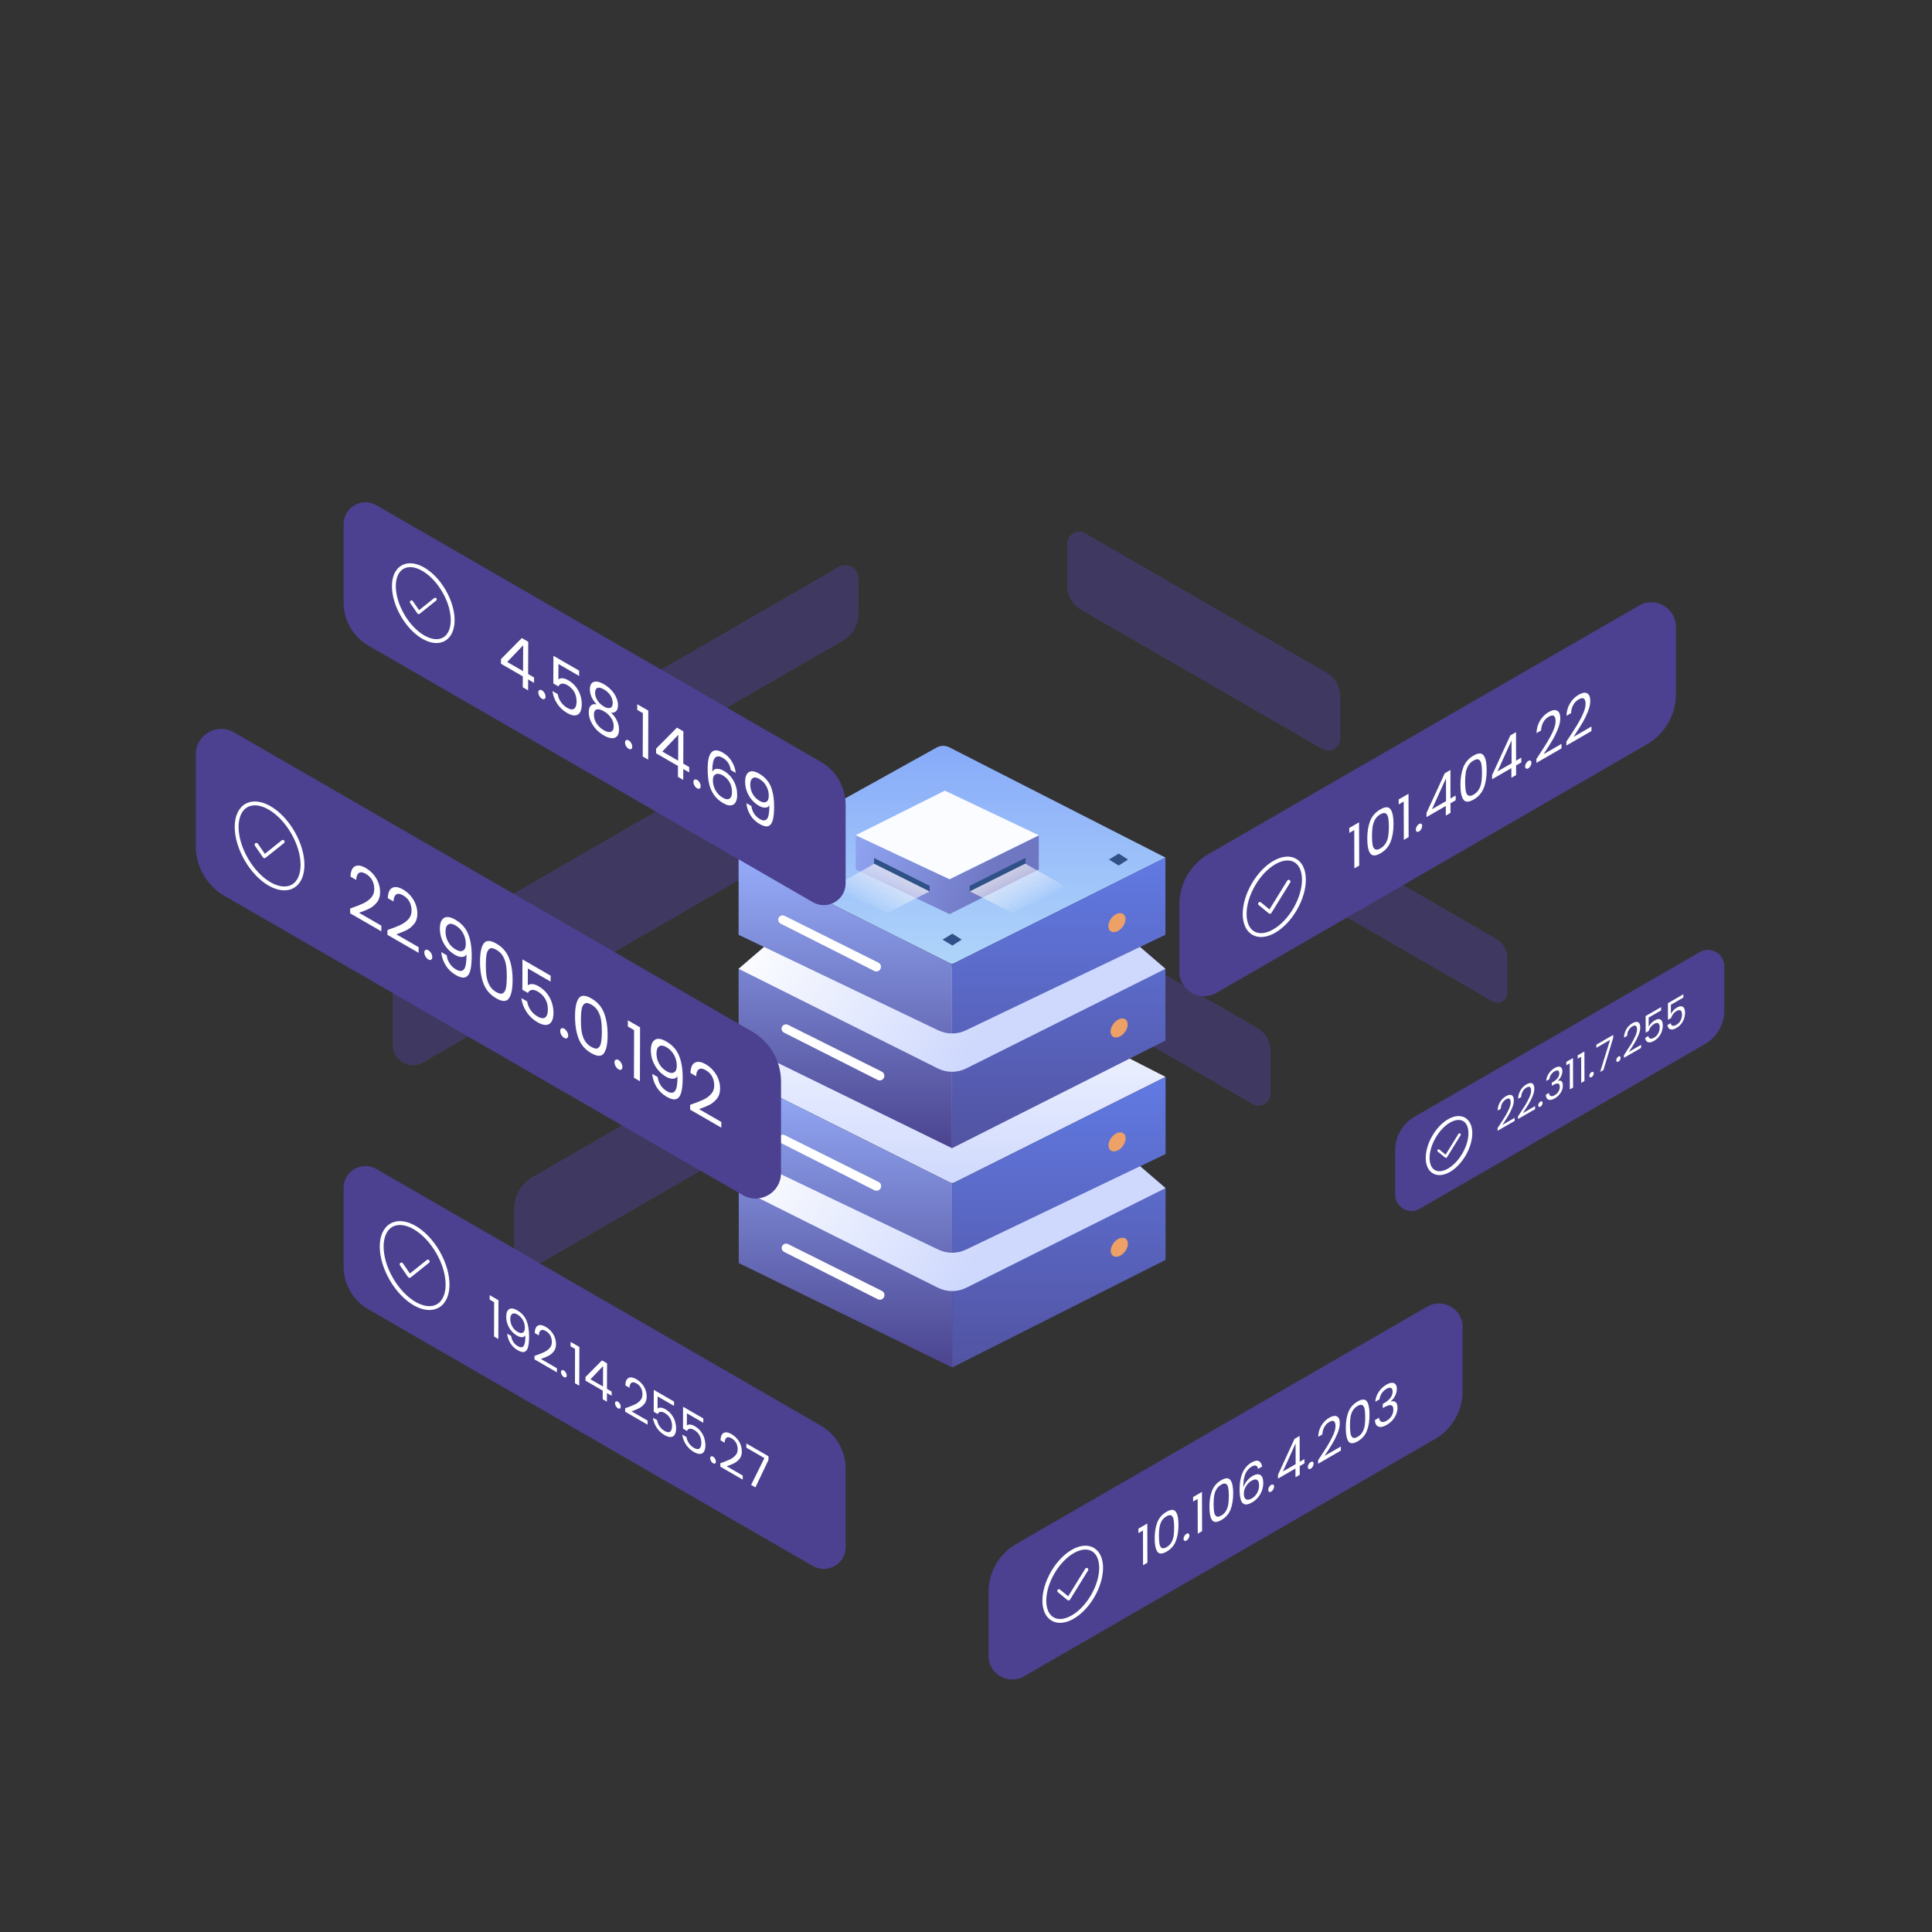 <svg xmlns="http://www.w3.org/2000/svg" xmlns:xlink="http://www.w3.org/1999/xlink" id="Capa_1" x="0px" y="0px" viewBox="0 0 500 500" style="enable-background:new 0 0 500 500;" xml:space="preserve"><rect x="0" y="0" width="500" height="500" fill="#333333" stroke="none"/><style type="text/css">	.st0{opacity:0.5;fill:#4C4191;}	.st1{fill:url(#SVGID_1_);}	.st2{fill-rule:evenodd;clip-rule:evenodd;fill:url(#SVGID_00000041261849712693464070000006828495013368903084_);}	.st3{fill-rule:evenodd;clip-rule:evenodd;fill:url(#SVGID_00000178168855836194064910000009044975552479011982_);}	.st4{fill-rule:evenodd;clip-rule:evenodd;fill:url(#SVGID_00000105389973624539027800000011850924665753854129_);}	.st5{fill:#FFFFFF;}	.st6{fill:#EEA166;}	.st7{fill:url(#SVGID_00000071542628364083553290000010197564959310980773_);}	.st8{fill-rule:evenodd;clip-rule:evenodd;fill:url(#SVGID_00000068671257390708830400000013589296831201477252_);}	.st9{fill-rule:evenodd;clip-rule:evenodd;fill:url(#SVGID_00000122685387435762945480000012750529705398461836_);}	.st10{fill-rule:evenodd;clip-rule:evenodd;fill:url(#SVGID_00000068676599909701178990000007076902782530660259_);}	.st11{fill:url(#SVGID_00000030462748763983174680000008363990516415053462_);}	.st12{fill:#FBFCFF;}	.st13{fill:#305187;}	.st14{fill:url(#SVGID_00000112625361904868393140000012396900689809757604_);}	.st15{fill:url(#SVGID_00000065035999930687481330000006453649421416470446_);}	.st16{fill:url(#SVGID_00000109742467458515646010000001152228993903295156_);}	.st17{fill:url(#SVGID_00000063627702004528858630000005242382774168537479_);}	.st18{fill:#4C4191;}	.st19{fill:none;stroke:#FFFFFF;stroke-miterlimit:10;}	.st20{enable-background:new    ;}	.st21{clip-path:url(#SVGID_00000049183001618356515490000007274468490136720060_);}	.st22{clip-path:url(#SVGID_00000173122875506839032010000006877668372211978665_);}	.st23{clip-path:url(#SVGID_00000126308810189483832510000013078352814544529827_);}	.st24{clip-path:url(#SVGID_00000114758119923019372360000010388059960117365642_);}	.st25{clip-path:url(#SVGID_00000129921403472426148060000003649593903123344279_);}	.st26{clip-path:url(#SVGID_00000028292972919509759720000012833190160727719568_);}	.st27{fill:#F37820;}	.st28{fill:url(#SVGID_00000019666700497007926250000017009262828580965567_);}	.st29{fill-rule:evenodd;clip-rule:evenodd;fill:url(#SVGID_00000165957276809495140310000013765741893303477937_);}	.st30{fill-rule:evenodd;clip-rule:evenodd;fill:url(#SVGID_00000086686172950046410050000011251806934619291064_);}	.st31{fill-rule:evenodd;clip-rule:evenodd;fill:url(#SVGID_00000007413897529066411550000014482017603215645576_);}	.st32{fill:url(#SVGID_00000069393411238342384450000001291263372342180248_);}	.st33{fill-rule:evenodd;clip-rule:evenodd;fill:url(#SVGID_00000085234597276805924280000010777780372760259970_);}	.st34{fill-rule:evenodd;clip-rule:evenodd;fill:url(#SVGID_00000105387910582729354500000005657393194521481385_);}	.st35{fill-rule:evenodd;clip-rule:evenodd;fill:url(#SVGID_00000031195940324936647980000014935528532849765275_);}	.st36{fill:url(#SVGID_00000125562689219491844620000012890635540438864825_);}	.st37{fill:url(#SVGID_00000101814625766894006550000014926035458267079351_);}	.st38{fill:url(#SVGID_00000059284418870466933160000016396528527915371198_);}	.st39{fill:url(#SVGID_00000136403501518326207800000009070775699323516086_);}	.st40{fill:url(#SVGID_00000019647479693775523830000017231992209694263743_);}	.st41{clip-path:url(#SVGID_00000078737562743000475810000011262558565121076897_);}	.st42{clip-path:url(#SVGID_00000041987268644075418460000014251015544833814687_);}	.st43{clip-path:url(#SVGID_00000073703004444671069710000016023782632739258036_);}	.st44{clip-path:url(#SVGID_00000047018486022993844200000008515970796451238788_);}	.st45{clip-path:url(#SVGID_00000161621833152680348960000004000460973122260926_);}	.st46{clip-path:url(#SVGID_00000044875209927966615650000014823266819475247017_);}	.st47{fill:url(#SVGID_00000099662388974888615400000000656988730330754983_);}	.st48{fill-rule:evenodd;clip-rule:evenodd;fill:url(#SVGID_00000044161159313535276270000008280952104026709937_);}	.st49{fill-rule:evenodd;clip-rule:evenodd;fill:url(#SVGID_00000054231502703325448270000003074988275348770972_);}	.st50{fill-rule:evenodd;clip-rule:evenodd;fill:url(#SVGID_00000132052170219666285130000015420012582082011287_);}	.st51{fill:url(#SVGID_00000157265760798564515100000000982164735751808956_);}	.st52{fill-rule:evenodd;clip-rule:evenodd;fill:url(#SVGID_00000026143214584226098940000002913813199305172658_);}	.st53{fill-rule:evenodd;clip-rule:evenodd;fill:url(#SVGID_00000165930066190184453060000009342907569734984873_);}	.st54{fill-rule:evenodd;clip-rule:evenodd;fill:url(#SVGID_00000023998142657834717640000007680489368350574749_);}	.st55{fill:url(#SVGID_00000078031343714515699230000011917453161300327330_);}	.st56{fill:url(#SVGID_00000002376180801010189610000009575302360977335222_);}	.st57{fill:url(#SVGID_00000142136246588321458900000003426531988326835089_);}	.st58{fill:url(#SVGID_00000112629219325981971760000009607168725306478763_);}	.st59{fill:url(#SVGID_00000111170115943598202940000007099552331152158135_);}	.st60{clip-path:url(#SVGID_00000005262683060997085100000001063998972932844432_);}	.st61{clip-path:url(#SVGID_00000165933228109936430060000001713471497204011194_);}	.st62{clip-path:url(#SVGID_00000130638697772700668790000002467698168778742204_);}	.st63{clip-path:url(#SVGID_00000176018732682525264880000011422298233729555597_);}	.st64{clip-path:url(#SVGID_00000068676080891086773820000007860196843491544714_);}	.st65{clip-path:url(#SVGID_00000104702421736599684180000016093723890088284316_);}	.st66{fill:url(#SVGID_00000018234326972904154290000007709872455157214092_);}	.st67{fill-rule:evenodd;clip-rule:evenodd;fill:url(#SVGID_00000132779995117708678520000000412737846538733479_);}	.st68{fill-rule:evenodd;clip-rule:evenodd;fill:url(#SVGID_00000133519439599193981350000003338521351435282864_);}	.st69{fill-rule:evenodd;clip-rule:evenodd;fill:url(#SVGID_00000179621562278485110210000002740981535849642407_);}	.st70{fill:url(#SVGID_00000132779267346363753230000002121054466427253127_);}	.st71{fill-rule:evenodd;clip-rule:evenodd;fill:url(#SVGID_00000129207389989721122860000011080017661832672163_);}	.st72{fill-rule:evenodd;clip-rule:evenodd;fill:url(#SVGID_00000063594264079168396350000003485064632520091551_);}	.st73{fill-rule:evenodd;clip-rule:evenodd;fill:url(#SVGID_00000155110503408567404320000008484149472032267933_);}	.st74{fill:url(#SVGID_00000024709657855102788630000005326689430622885267_);}	.st75{fill:url(#SVGID_00000183969424241067332680000012746163014908737712_);}	.st76{fill:url(#SVGID_00000082337073216210584350000009058078884540960414_);}	.st77{fill:url(#SVGID_00000072990110546595379890000004546312164262924442_);}	.st78{fill:url(#SVGID_00000168808718135253827750000010283884952101843631_);}	.st79{clip-path:url(#SVGID_00000049181455554178578740000015300011355699024557_);}	.st80{clip-path:url(#SVGID_00000034077290297684826170000010634255654553748109_);}	.st81{clip-path:url(#SVGID_00000076589798778656593830000004784682495711334784_);}	.st82{clip-path:url(#SVGID_00000050636289373509989900000006496466964472226688_);}	.st83{clip-path:url(#SVGID_00000129896821440716680960000002514996192392171188_);}	.st84{clip-path:url(#SVGID_00000026159686718119256340000011403015056444779682_);}	.st85{fill:url(#SVGID_00000111892801511993336210000011819969671412054147_);}	.st86{fill-rule:evenodd;clip-rule:evenodd;fill:url(#SVGID_00000106146761490072175770000015550313303967302584_);}	.st87{fill-rule:evenodd;clip-rule:evenodd;fill:url(#SVGID_00000116938470183701748680000015527767789909491073_);}	.st88{fill-rule:evenodd;clip-rule:evenodd;fill:url(#SVGID_00000053544672175806208980000001103967422346565054_);}	.st89{fill:url(#SVGID_00000042719624890177631620000002055683019978723223_);}	.st90{fill-rule:evenodd;clip-rule:evenodd;fill:url(#SVGID_00000112594181121543034540000001775376164622009984_);}	.st91{fill-rule:evenodd;clip-rule:evenodd;fill:url(#SVGID_00000183213302714282202570000007013400798816602265_);}	.st92{fill-rule:evenodd;clip-rule:evenodd;fill:url(#SVGID_00000181061656299352828640000017065648032259357107_);}	.st93{fill:url(#SVGID_00000039121774139310452520000014124461145626608039_);}	.st94{fill:url(#SVGID_00000044864359718935167500000007820105151113274269_);}	.st95{fill:url(#SVGID_00000132801171904247029770000014988217188758543246_);}	.st96{fill:url(#SVGID_00000121980424827860194230000016397299571435090097_);}	.st97{fill:url(#SVGID_00000050652413291668160000000003147113724737746563_);}	.st98{clip-path:url(#SVGID_00000016767046107631086440000006346580981854555267_);}	.st99{clip-path:url(#SVGID_00000087385234565481541100000016413180050810562973_);}	.st100{clip-path:url(#SVGID_00000132085550620662864700000011364637814005238401_);}	.st101{clip-path:url(#SVGID_00000064314821061382528170000017933135722693594556_);}	.st102{clip-path:url(#SVGID_00000011027927522087963300000017195629142434936213_);}	.st103{clip-path:url(#SVGID_00000072282761706737245170000003334153834364968592_);}	.st104{fill:url(#SVGID_00000096755375541919886840000003993125407710525594_);}	.st105{fill-rule:evenodd;clip-rule:evenodd;fill:url(#SVGID_00000082330325774786943720000004536214081114641806_);}	.st106{fill-rule:evenodd;clip-rule:evenodd;fill:url(#SVGID_00000117649429309097942940000012310254135363723945_);}	.st107{fill-rule:evenodd;clip-rule:evenodd;fill:url(#SVGID_00000025424167655983478580000011923618686587608744_);}	.st108{fill:url(#SVGID_00000137812596503656474680000016186970690709910716_);}	.st109{fill-rule:evenodd;clip-rule:evenodd;fill:url(#SVGID_00000039132971986663612760000012405049320393544614_);}	.st110{fill-rule:evenodd;clip-rule:evenodd;fill:url(#SVGID_00000174602969422947506640000002448850244465847936_);}	.st111{fill-rule:evenodd;clip-rule:evenodd;fill:url(#SVGID_00000130628589468764022170000013896240318505556611_);}	.st112{fill:url(#SVGID_00000172437579356766242990000017064853303319247279_);}	.st113{fill:url(#SVGID_00000173146876368465637700000000387499518697937844_);}	.st114{fill:url(#SVGID_00000015319033837549263280000003432596886648077233_);}	.st115{fill:url(#SVGID_00000163774582506809201540000001705533041152548782_);}	.st116{fill:url(#SVGID_00000095301769473917489760000008876920031283577782_);}	.st117{clip-path:url(#SVGID_00000158015773894047410790000006913123039004450185_);}	.st118{clip-path:url(#SVGID_00000134971485650705616530000017132309453282712460_);}	.st119{clip-path:url(#SVGID_00000117656680621504176450000008629433705570718112_);}	.st120{clip-path:url(#SVGID_00000015318480205109159260000003521046599978599845_);}	.st121{clip-path:url(#SVGID_00000150060462956537754300000010023337904704277396_);}	.st122{clip-path:url(#SVGID_00000109000709330513199840000006929894575130071991_);}	.st123{clip-path:url(#SVGID_00000034772967029673173950000015942583617625176212_);fill:#4C4191;}	.st124{clip-path:url(#SVGID_00000034772967029673173950000015942583617625176212_);}	.st125{fill:none;stroke:#FFFFFF;stroke-width:2;stroke-linecap:round;stroke-linejoin:round;stroke-miterlimit:10;}	.st126{fill:none;stroke:#000000;stroke-width:3;stroke-miterlimit:10;}	.st127{fill:none;stroke:#4C4191;stroke-width:3;stroke-miterlimit:10;}	.st128{fill:url(#SVGID_00000075128842707033603120000012852431310624672131_);}			.st129{fill:none;stroke:url(#SVGID_00000148624623649716820910000009389905509480873380_);stroke-width:5;stroke-linecap:round;stroke-linejoin:round;}	.st130{fill:url(#SVGID_00000075873241699378169830000017642464879640804491_);}	.st131{fill:url(#SVGID_00000019666864860922304920000015686534478463274637_);}	.st132{fill:url(#SVGID_00000024684842503110685300000016462759058943266467_);}	.st133{fill:url(#SVGID_00000093169021919816893890000006201593298133690016_);}	.st134{fill:url(#SVGID_00000057863181089336326300000010419880508520618140_);}	.st135{fill:url(#SVGID_00000067923235558460653400000014037839257156766376_);}	.st136{fill:url(#SVGID_00000011001401144260104880000011197269742397881728_);}	.st137{fill:url(#SVGID_00000159455477823751174140000005873889387626356103_);}	.st138{fill:url(#SVGID_00000155118572107284552270000003020038533536042644_);}	.st139{fill:url(#SVGID_00000093146750125323866460000006542844200546947217_);}	.st140{fill:url(#SVGID_00000173145476432708368210000006172669453687794063_);}	.st141{fill:url(#SVGID_00000010311579479306506670000017674937804434655143_);}	.st142{fill:none;}	.st143{fill:url(#SVGID_00000096048029724101702620000008140409954896260798_);}	.st144{fill:url(#SVGID_00000152948465918953205560000011886745126304197301_);}	.st145{fill:url(#SVGID_00000116946115338581418930000009152213092772464278_);}	.st146{fill:none;stroke:url(#SVGID_00000176011640371496521900000014285124974547980435_);stroke-width:5;stroke-miterlimit:10;}	.st147{fill:none;stroke:#87AAF9;stroke-width:4;stroke-miterlimit:10;}	.st148{fill:url(#SVGID_00000139263167231319740030000008398198587960208283_);}	.st149{clip-path:url(#SVGID_00000166677324218577704490000013850352199718974347_);fill:#A5CBFA;}	.st150{clip-path:url(#SVGID_00000166677324218577704490000013850352199718974347_);fill:#A6CCFA;}	.st151{clip-path:url(#SVGID_00000166677324218577704490000013850352199718974347_);fill:#A7CDFA;}	.st152{clip-path:url(#SVGID_00000166677324218577704490000013850352199718974347_);fill:#A8CEFA;}	.st153{clip-path:url(#SVGID_00000166677324218577704490000013850352199718974347_);fill:#A9CFFA;}	.st154{clip-path:url(#SVGID_00000166677324218577704490000013850352199718974347_);fill:#AAD0FA;}	.st155{clip-path:url(#SVGID_00000166677324218577704490000013850352199718974347_);fill:#ABD1FA;}	.st156{clip-path:url(#SVGID_00000166677324218577704490000013850352199718974347_);fill:#ACD2FA;}	.st157{clip-path:url(#SVGID_00000166677324218577704490000013850352199718974347_);fill:#ADD3FA;}	.st158{clip-path:url(#SVGID_00000166677324218577704490000013850352199718974347_);fill:#AED4FA;}	.st159{clip-path:url(#SVGID_00000166677324218577704490000013850352199718974347_);fill:#AFD5FA;}	.st160{fill:url(#SVGID_00000020370043094320298320000005545376650212859282_);}	.st161{fill:url(#SVGID_00000040547374132425306660000011499407506067109025_);}	.st162{fill:url(#SVGID_00000027577229066609199610000011410043818897169809_);}	.st163{fill:url(#SVGID_00000114759555386497941980000005001407053631986844_);}	.st164{fill:url(#SVGID_00000152255538600534728730000012178577550150521503_);}</style><g>	<path class="st0" d="M276.2,140.67v11.03c0,2.5,1.33,4.8,3.49,6.05l62.53,36.1c2.05,1.18,4.62-0.3,4.62-2.67v-11.03  c0-2.5-1.33-4.8-3.49-6.05L280.81,138C278.76,136.82,276.2,138.3,276.2,140.67z"></path>	<path class="st0" d="M332.05,215.48v9.06c0,2.05,1.09,3.94,2.87,4.97l51.37,29.66c1.69,0.97,3.79-0.24,3.79-2.19v-9.06  c0-2.05-1.09-3.94-2.87-4.97l-51.37-29.66C334.16,212.32,332.05,213.54,332.05,215.48z"></path>	<path class="st0" d="M258.18,232.56v11.03c0,2.5,1.33,4.8,3.49,6.05l62.53,36.1c2.05,1.18,4.62-0.3,4.62-2.67v-11.03  c0-2.5-1.33-4.8-3.49-6.05l-62.53-36.1C260.75,228.71,258.18,230.19,258.18,232.56z"></path>	<path class="st0" d="M153.89,187.82v9.2c0,2.62,2.83,4.25,5.1,2.94l59.16-34.16c2.47-1.43,4-4.07,4-6.92v-9.2  c0-2.62-2.83-4.25-5.1-2.94l-59.16,34.16C155.41,182.32,153.89,184.96,153.89,187.82z"></path>	<path class="st0" d="M101.65,256.39v14.08c0,4.01,4.34,6.51,7.81,4.51l90.55-52.28c3.79-2.19,6.12-6.22,6.12-10.6v-14.08  c0-4.01-4.34-6.51-7.81-4.51l-90.55,52.28C103.98,247.98,101.65,252.02,101.65,256.39z"></path>	<path class="st0" d="M133.05,312.87v10.96c0,3.12,3.37,5.07,6.07,3.51l70.46-40.68c2.95-1.7,4.76-4.84,4.76-8.25v-10.96  c0-3.12-3.37-5.07-6.07-3.51l-70.46,40.68C134.86,306.33,133.05,309.47,133.05,312.87z"></path>	<g>		<g>			<g>				<g>											<linearGradient id="SVGID_1_" gradientUnits="userSpaceOnUse" x1="246.417" y1="11945.589" x2="246.417" y2="11888.597" gradientTransform="matrix(1 0 0 -1 0 12194.903)">						<stop offset="0" style="stop-color:#FFFFFF"></stop>						<stop offset="1" style="stop-color:#CFD9FD"></stop>					</linearGradient>					<path class="st1" d="M242.42,250.23l-51.23,28.47l54.7,27.35c0.33,0.17,0.72,0.17,1.05,0l54.71-27.35l-55.91-28.52      C244.69,249.63,243.45,249.66,242.42,250.23z"></path>				</g>									<linearGradient id="SVGID_00000124130583249845359340000010920463435361531037_" gradientUnits="userSpaceOnUse" x1="218.802" y1="11916.211" x2="218.802" y2="11841.003" gradientTransform="matrix(1 0 0 -1 0 12194.903)">					<stop offset="0" style="stop-color:#96ADFA"></stop>					<stop offset="1" style="stop-color:#4B448F"></stop>				</linearGradient>				<path style="fill-rule:evenodd;clip-rule:evenodd;fill:url(#SVGID_00000124130583249845359340000010920463435361531037_);" d="     M191.19,307.48v19.39l55.23,27.03v-47.59l-55.23-27.61v19.98l6.58,3.15L191.19,307.48z"></path>									<linearGradient id="SVGID_00000083062390139466380090000013991353943295882648_" gradientUnits="userSpaceOnUse" x1="274.031" y1="11916.211" x2="274.031" y2="11841.555" gradientTransform="matrix(1 0 0 -1 0 12194.903)">					<stop offset="0" style="stop-color:#617AE3"></stop>					<stop offset="1" style="stop-color:#5253A2"></stop>				</linearGradient>				<path style="fill-rule:evenodd;clip-rule:evenodd;fill:url(#SVGID_00000083062390139466380090000013991353943295882648_);" d="     M246.42,306.31l55.23-27.61v19.98l-6.58,3.15l6.58,5.66v18.57l-55.23,27.85V306.31z"></path>									<linearGradient id="SVGID_00000173133403078162392440000002816535981108464544_" gradientUnits="userSpaceOnUse" x1="206.554" y1="11918.402" x2="261.198" y2="11881.976" gradientTransform="matrix(1 0 0 -1 0 12194.903)">					<stop offset="0" style="stop-color:#FFFFFF"></stop>					<stop offset="1" style="stop-color:#CFD9FD"></stop>				</linearGradient>				<path style="fill-rule:evenodd;clip-rule:evenodd;fill:url(#SVGID_00000173133403078162392440000002816535981108464544_);" d="     M191.19,307.48l6.58-5.66l45.1,21.59c2.25,1.07,4.86,1.07,7.1,0l45.09-21.59l6.58,5.66v-8.81l0,0v8.81l-51.55,25.78     c-2.32,1.16-5.04,1.16-7.36,0L191.19,307.48z"></path>				<path class="st5" d="M226.3,308.04l-24.24-12.25c-0.33-0.17-0.56-0.49-0.61-0.85c-0.13-0.9,0.81-1.58,1.63-1.17l24.3,12.12     c0.36,0.18,0.6,0.52,0.65,0.92C228.15,307.77,227.16,308.47,226.3,308.04z"></path>				<path class="st5" d="M227.16,336.24l-24.24-12.25c-0.33-0.17-0.56-0.49-0.61-0.85c-0.13-0.9,0.81-1.58,1.63-1.17l24.3,12.12     c0.36,0.18,0.6,0.52,0.65,0.92C229.02,335.97,228.03,336.68,227.16,336.24z"></path>			</g>							<ellipse transform="matrix(0.604 -0.797 0.797 0.604 -121.149 347.375)" class="st6" cx="289.11" cy="295.64" rx="2.76" ry="1.84"></ellipse>							<ellipse transform="matrix(0.604 -0.797 0.797 0.604 -142.646 358.621)" class="st6" cx="289.68" cy="322.91" rx="2.76" ry="1.84"></ellipse>		</g>					<linearGradient id="SVGID_00000005945180038083085640000013845046278727907237_" gradientUnits="userSpaceOnUse" x1="246.384" y1="12002.343" x2="246.384" y2="11945.351" gradientTransform="matrix(1 0 0 -1 0 12194.903)">			<stop offset="0" style="stop-color:#87AAF9"></stop>			<stop offset="1" style="stop-color:#AFD5FA"></stop>		</linearGradient>		<path style="fill:url(#SVGID_00000005945180038083085640000013845046278727907237_);" d="M242.39,193.47l-51.23,28.47l54.7,27.35   c0.33,0.17,0.72,0.17,1.05,0l54.71-27.35l-55.91-28.52C244.66,192.88,243.41,192.9,242.39,193.47z"></path>					<linearGradient id="SVGID_00000002363378689850670210000008021774160210914992_" gradientUnits="userSpaceOnUse" x1="218.769" y1="11972.965" x2="218.769" y2="11897.757" gradientTransform="matrix(1 0 0 -1 0 12194.903)">			<stop offset="0" style="stop-color:#96ADFA"></stop>			<stop offset="1" style="stop-color:#4B448F"></stop>		</linearGradient>		<path style="fill-rule:evenodd;clip-rule:evenodd;fill:url(#SVGID_00000002363378689850670210000008021774160210914992_);" d="   M191.15,250.73v19.39l55.23,27.03v-47.59l-55.23-27.61v19.98l6.58,3.15L191.15,250.73z"></path>					<linearGradient id="SVGID_00000114045887245415072580000014415405862197699765_" gradientUnits="userSpaceOnUse" x1="273.998" y1="11972.965" x2="273.998" y2="11898.308" gradientTransform="matrix(1 0 0 -1 0 12194.903)">			<stop offset="0" style="stop-color:#617AE3"></stop>			<stop offset="1" style="stop-color:#5253A2"></stop>		</linearGradient>		<path style="fill-rule:evenodd;clip-rule:evenodd;fill:url(#SVGID_00000114045887245415072580000014415405862197699765_);" d="   M246.38,249.55l55.23-27.61v19.98l-6.58,3.15l6.58,5.66v18.57l-55.23,27.85V249.55z"></path>					<linearGradient id="SVGID_00000147934628063266203160000012796110410640863121_" gradientUnits="userSpaceOnUse" x1="206.521" y1="11975.156" x2="261.165" y2="11938.728" gradientTransform="matrix(1 0 0 -1 0 12194.903)">			<stop offset="0" style="stop-color:#FFFFFF"></stop>			<stop offset="1" style="stop-color:#CFD9FD"></stop>		</linearGradient>		<path style="fill-rule:evenodd;clip-rule:evenodd;fill:url(#SVGID_00000147934628063266203160000012796110410640863121_);" d="   M191.16,250.73l6.58-5.66l45.1,21.59c2.25,1.07,4.86,1.07,7.1,0l45.09-21.59l6.58,5.66v-8.81l0,0v8.81l-51.55,25.78   c-2.32,1.16-5.04,1.16-7.36,0L191.16,250.73z"></path>					<linearGradient id="SVGID_00000162325396523284295980000009669445449308950186_" gradientUnits="userSpaceOnUse" x1="223.657" y1="11980.042" x2="257.659" y2="11968.394" gradientTransform="matrix(1 0 0 -1 0 12194.903)">			<stop offset="0" style="stop-color:#8EA2EF"></stop>			<stop offset="1" style="stop-color:#6F76C2"></stop>		</linearGradient>		<path style="fill:url(#SVGID_00000162325396523284295980000009669445449308950186_);" d="M221.47,225.02v-8.81l24.28,11.31   l23.09-11.31v8.81l-23.09,11.55L221.47,225.02z"></path>		<path class="st12" d="M244.53,204.62l-23.07,11.53l24.28,11.39l23.12-11.37L244.53,204.62z"></path>		<path class="st13" d="M265.38,222.05l-14.4,7.23v1.41l14.4-7.2V222.05z"></path>					<linearGradient id="SVGID_00000075136971175040227200000009983269414751009692_" gradientUnits="userSpaceOnUse" x1="260.88" y1="11969.925" x2="266.257" y2="11959.65" gradientTransform="matrix(1 0 0 -1 0 12194.903)">			<stop offset="0" style="stop-color:#F3F2F4;stop-opacity:0.48"></stop>			<stop offset="1" style="stop-color:#FBFCFF;stop-opacity:0"></stop>		</linearGradient>		<path style="fill:url(#SVGID_00000075136971175040227200000009983269414751009692_);" d="M261.95,236.24l-10.96-5.58l14.32-7.15   l10.89,6.18L261.95,236.24z"></path>		<path class="st13" d="M265.38,222.05l-14.4,7.23v1.41l14.4-7.2V222.05z"></path>					<linearGradient id="SVGID_00000132086913147683091500000012261232823370779056_" gradientUnits="userSpaceOnUse" x1="260.88" y1="11969.925" x2="266.257" y2="11959.65" gradientTransform="matrix(1 0 0 -1 0 12194.903)">			<stop offset="0" style="stop-color:#F3F2F4;stop-opacity:0.48"></stop>			<stop offset="1" style="stop-color:#FBFCFF;stop-opacity:0"></stop>		</linearGradient>		<path style="fill:url(#SVGID_00000132086913147683091500000012261232823370779056_);" d="M261.95,236.24l-10.96-5.58l14.32-7.15   l10.89,6.18L261.95,236.24z"></path>		<path class="st13" d="M226.2,222.08l14.4,7.23v1.41l-14.4-7.2V222.08z"></path>					<linearGradient id="SVGID_00000161627812377329968800000009960011860470779049_" gradientUnits="userSpaceOnUse" x1="230.701" y1="11969.89" x2="225.325" y2="11959.615" gradientTransform="matrix(1 0 0 -1 0 12194.903)">			<stop offset="0" style="stop-color:#F3F2F4;stop-opacity:0.48"></stop>			<stop offset="1" style="stop-color:#FBFCFF;stop-opacity:0"></stop>		</linearGradient>		<path style="fill:url(#SVGID_00000161627812377329968800000009960011860470779049_);" d="M229.63,236.27l10.96-5.58l-14.32-7.15   l-10.88,6.18L229.63,236.27z"></path>		<path class="st13" d="M226.2,222.08l14.4,7.23v1.41l-14.4-7.2V222.08z"></path>					<linearGradient id="SVGID_00000058586987589197961870000006521692329063446427_" gradientUnits="userSpaceOnUse" x1="230.701" y1="11969.89" x2="225.325" y2="11959.615" gradientTransform="matrix(1 0 0 -1 0 12194.903)">			<stop offset="0" style="stop-color:#F3F2F4;stop-opacity:0.48"></stop>			<stop offset="1" style="stop-color:#FBFCFF;stop-opacity:0"></stop>		</linearGradient>		<path style="fill:url(#SVGID_00000058586987589197961870000006521692329063446427_);" d="M229.63,236.27l10.96-5.58l-14.32-7.15   l-10.88,6.18L229.63,236.27z"></path>		<path class="st5" d="M226.26,251.28l-24.24-12.25c-0.33-0.17-0.56-0.49-0.61-0.85c-0.13-0.9,0.81-1.58,1.63-1.17l24.3,12.12   c0.36,0.18,0.6,0.52,0.65,0.92C228.12,251.01,227.12,251.72,226.26,251.28z"></path>		<path class="st5" d="M227.13,279.49l-24.24-12.25c-0.33-0.17-0.56-0.49-0.61-0.85c-0.13-0.9,0.81-1.58,1.63-1.17l24.3,12.12   c0.36,0.18,0.6,0.52,0.65,0.92C228.99,279.22,227.99,279.92,227.13,279.49z"></path>					<ellipse transform="matrix(0.604 -0.797 0.797 0.604 -75.94 324.887)" class="st6" cx="289.08" cy="238.89" rx="2.76" ry="1.84"></ellipse>					<ellipse transform="matrix(0.604 -0.797 0.797 0.604 -97.437 336.133)" class="st6" cx="289.65" cy="266.15" rx="2.76" ry="1.84"></ellipse>		<path class="st13" d="M286.99,222.45l2.54-1.54l2.41,1.54l-2.41,1.54L286.99,222.45z"></path>		<path class="st13" d="M243.94,243.17l2.53-1.54l2.41,1.54l-2.41,1.54L243.94,243.17z"></path>		<path class="st13" d="M200.9,221.34l2.53-1.54l2.41,1.54l-2.41,1.54L200.9,221.34z"></path>	</g>	<g>		<path class="st18" d="M361.07,297.67v11.48c0,3.27,3.54,5.31,6.36,3.67l73.82-42.62c3.09-1.78,4.99-5.07,4.99-8.64v-11.48   c0-3.27-3.54-5.31-6.36-3.67l-73.82,42.62C362.97,290.81,361.07,294.11,361.07,297.67z"></path>		<g>							<ellipse transform="matrix(0.5 -0.866 0.866 0.5 -69.244 473)" class="st19" cx="375.01" cy="296.47" rx="7.82" ry="4.51"></ellipse>			<g>				<path class="st5" d="M374.19,299.64c-0.07,0-0.15-0.03-0.21-0.07l-1.88-1.55c-0.14-0.11-0.16-0.32-0.04-0.46     c0.11-0.14,0.32-0.16,0.46-0.04l1.6,1.31l3.32-5.37c0.09-0.15,0.29-0.2,0.45-0.11c0.15,0.09,0.2,0.29,0.11,0.45l-3.51,5.69     c-0.05,0.08-0.13,0.13-0.22,0.15C374.23,299.63,374.21,299.64,374.19,299.64z"></path>			</g>		</g>		<g>			<g>				<g class="st20">					<defs>						<polygon id="SVGID_00000165948171817053436580000010215198159289616005_" class="st20" points="387.58,292.8 387.56,284.94        436.08,256.93 436.1,264.79       "></polygon>					</defs>					<clipPath id="SVGID_00000083056322313280290500000000693366933873082763_">						<use xlink:href="#SVGID_00000165948171817053436580000010215198159289616005_" style="overflow:visible;"></use>					</clipPath>					<g style="clip-path:url(#SVGID_00000083056322313280290500000000693366933873082763_);">						<g>							<g>								<g>									<path class="st5" d="M389.73,283.7c-0.62,0.36-1.12,0.86-1.52,1.52c-0.39,0.65-0.6,1.38-0.62,2.19l0.81-0.47          c0.02-0.51,0.14-0.99,0.37-1.42c0.23-0.43,0.55-0.76,0.96-1c0.43-0.25,0.74-0.3,0.94-0.15c0.19,0.15,0.29,0.46,0.29,0.92          c0,0.48-0.15,1.07-0.45,1.74c-0.31,0.68-0.67,1.38-1.11,2.1c-0.44,0.71-1.05,1.66-1.83,2.83l0,0.68l4.42-2.55l0-0.8          l-3.17,1.83c0.6-0.91,1.1-1.68,1.48-2.32c0.39-0.64,0.73-1.33,1.03-2.05c0.3-0.73,0.46-1.39,0.45-1.97          c0-0.7-0.19-1.15-0.56-1.34C390.86,283.25,390.36,283.34,389.73,283.7"></path>									<path class="st5" d="M395.02,280.65c-0.62,0.36-1.12,0.86-1.51,1.52c-0.39,0.65-0.6,1.38-0.62,2.19l0.8-0.46          c0.02-0.51,0.14-0.99,0.37-1.42c0.23-0.43,0.55-0.76,0.97-1.01c0.43-0.25,0.74-0.3,0.93-0.14          c0.19,0.15,0.29,0.46,0.29,0.92c0,0.48-0.14,1.07-0.45,1.74c-0.31,0.68-0.67,1.38-1.11,2.1c-0.44,0.71-1.05,1.66-1.83,2.83          l0,0.68l4.42-2.55l0-0.8l-3.16,1.82c0.6-0.9,1.09-1.67,1.48-2.32c0.38-0.64,0.73-1.32,1.03-2.05          c0.3-0.73,0.45-1.38,0.45-1.97c0-0.7-0.19-1.15-0.56-1.34C396.16,280.19,395.65,280.29,395.02,280.65"></path>									<path class="st5" d="M398.66,285.09c-0.16,0.09-0.29,0.24-0.41,0.43c-0.11,0.19-0.17,0.37-0.16,0.56          c0,0.18,0.06,0.3,0.17,0.37c0.12,0.06,0.25,0.05,0.41-0.05c0.15-0.09,0.28-0.23,0.39-0.42c0.11-0.19,0.16-0.38,0.16-0.56          c0-0.18-0.05-0.31-0.16-0.37C398.95,284.99,398.82,285,398.66,285.09"></path>									<path class="st5" d="M402.33,276.42c-0.63,0.36-1.13,0.84-1.52,1.43c-0.39,0.59-0.6,1.22-0.65,1.9l0.82-0.47          c0.04-0.41,0.18-0.79,0.41-1.15c0.23-0.36,0.54-0.65,0.92-0.87c0.39-0.22,0.7-0.29,0.91-0.19          c0.21,0.11,0.32,0.34,0.32,0.71c0,0.44-0.14,0.85-0.43,1.22c-0.29,0.37-0.71,0.73-1.28,1.06l-0.22,0.13l0,0.8l0.21-0.12          c0.62-0.36,1.09-0.51,1.39-0.45c0.31,0.06,0.46,0.35,0.46,0.88c0,0.4-0.11,0.81-0.34,1.19c-0.22,0.39-0.55,0.7-0.98,0.95          c-0.43,0.25-0.77,0.31-1.04,0.2c-0.26-0.12-0.4-0.38-0.45-0.78l-0.81,0.47c0.05,0.69,0.28,1.11,0.71,1.26          c0.42,0.16,0.95,0.04,1.6-0.33c0.45-0.26,0.83-0.57,1.15-0.94c0.32-0.37,0.56-0.76,0.72-1.17          c0.16-0.41,0.23-0.82,0.23-1.22c0-0.54-0.12-0.9-0.35-1.1c-0.23-0.2-0.55-0.23-0.95-0.12l0-0.05          c0.35-0.29,0.63-0.66,0.85-1.11c0.22-0.44,0.32-0.88,0.32-1.32c0-0.37-0.08-0.66-0.23-0.87c-0.16-0.21-0.39-0.31-0.69-0.31          C403.11,276.05,402.75,276.17,402.33,276.42"></path>									<polyline class="st5" points="407.09,273.82 405.37,274.81 405.37,275.69 406.25,275.18 406.27,281.94 407.11,281.46           407.09,273.82          "></polyline>									<polyline class="st5" points="410.04,272.12 408.31,273.12 408.31,273.99 409.2,273.48 409.22,280.24 410.06,279.76           410.04,272.12          "></polyline>									<path class="st5" d="M411.89,277.45c-0.16,0.09-0.29,0.24-0.4,0.42c-0.11,0.19-0.17,0.37-0.16,0.56          c0,0.18,0.06,0.3,0.17,0.37c0.11,0.06,0.24,0.05,0.4-0.04c0.15-0.09,0.29-0.23,0.4-0.42c0.1-0.19,0.16-0.38,0.16-0.56          c0-0.18-0.06-0.3-0.16-0.37C412.18,277.35,412.05,277.36,411.89,277.45"></path>									<polyline class="st5" points="417.49,267.84 413.14,270.35 413.14,271.17 416.69,269.12 414.12,277.41 414.96,276.93           417.5,268.56 417.49,267.84          "></polyline>									<path class="st5" d="M418.85,273.43c-0.16,0.09-0.29,0.24-0.4,0.42c-0.11,0.19-0.17,0.37-0.16,0.56          c0,0.18,0.06,0.3,0.17,0.37c0.11,0.06,0.24,0.05,0.4-0.04c0.15-0.09,0.29-0.23,0.39-0.42c0.11-0.19,0.17-0.38,0.16-0.57          c0-0.18-0.06-0.3-0.17-0.37C419.13,273.33,419,273.35,418.85,273.43"></path>									<path class="st5" d="M422.42,264.83c-0.62,0.36-1.12,0.86-1.51,1.52c-0.39,0.65-0.6,1.38-0.62,2.19l0.81-0.47          c0.01-0.51,0.14-0.98,0.37-1.42c0.23-0.43,0.55-0.77,0.97-1.01c0.43-0.25,0.74-0.3,0.93-0.14          c0.19,0.15,0.29,0.46,0.29,0.92c0,0.48-0.14,1.07-0.45,1.74c-0.3,0.68-0.67,1.38-1.11,2.1c-0.44,0.71-1.05,1.66-1.82,2.82          l0,0.68l4.42-2.55l0-0.8l-3.16,1.82c0.6-0.9,1.09-1.67,1.48-2.32c0.38-0.64,0.73-1.32,1.03-2.05          c0.3-0.73,0.45-1.38,0.45-1.97c0-0.7-0.19-1.15-0.56-1.34C423.56,264.37,423.05,264.46,422.42,264.83"></path>									<path class="st5" d="M429.89,260.64l-4,2.31l0.01,4.31l0.79-0.46c0.11-0.37,0.29-0.72,0.53-1.04          c0.24-0.32,0.52-0.57,0.85-0.76c0.48-0.28,0.84-0.34,1.09-0.18c0.24,0.16,0.37,0.51,0.37,1.06c0,0.55-0.12,1.06-0.37,1.54          c-0.24,0.47-0.61,0.85-1.09,1.13c-0.4,0.23-0.72,0.31-0.98,0.23c-0.26-0.08-0.43-0.3-0.51-0.65l-0.82,0.48          c0.09,0.58,0.34,0.95,0.73,1.1c0.4,0.15,0.92,0.04,1.57-0.33c0.5-0.29,0.93-0.65,1.26-1.08c0.34-0.42,0.59-0.89,0.76-1.39          c0.16-0.5,0.25-1,0.25-1.51c0-0.43-0.07-0.8-0.21-1.1c-0.14-0.31-0.37-0.49-0.69-0.55c-0.32-0.06-0.74,0.06-1.24,0.36          c-0.32,0.18-0.62,0.43-0.89,0.73c-0.27,0.31-0.48,0.61-0.62,0.92l-0.01-2.41l3.23-1.87L429.89,260.64"></path>									<path class="st5" d="M435.66,257.31l-4,2.31l0.01,4.31l0.79-0.45c0.11-0.37,0.29-0.72,0.53-1.04          c0.24-0.32,0.53-0.58,0.85-0.76c0.48-0.28,0.84-0.34,1.09-0.18c0.25,0.16,0.37,0.51,0.37,1.06c0,0.55-0.12,1.06-0.37,1.54          c-0.24,0.47-0.61,0.85-1.09,1.13c-0.39,0.22-0.72,0.3-0.98,0.23c-0.26-0.08-0.42-0.3-0.51-0.65l-0.82,0.47          c0.08,0.58,0.33,0.95,0.73,1.1c0.4,0.15,0.92,0.04,1.57-0.33c0.5-0.29,0.92-0.65,1.26-1.08c0.34-0.42,0.59-0.89,0.75-1.38          c0.16-0.5,0.25-1,0.25-1.51c0-0.43-0.07-0.8-0.21-1.1c-0.14-0.31-0.37-0.49-0.69-0.55c-0.32-0.06-0.74,0.06-1.25,0.36          c-0.32,0.18-0.61,0.43-0.89,0.73c-0.27,0.31-0.48,0.61-0.62,0.92l-0.01-2.41l3.22-1.86L435.66,257.31"></path>								</g>							</g>						</g>					</g>				</g>			</g>		</g>	</g>	<g>		<path class="st18" d="M255.84,412v16.54c0,4.7,5.09,7.64,9.17,5.29l106.34-61.4c4.45-2.57,7.18-7.31,7.18-12.44v-16.54   c0-4.7-5.09-7.64-9.17-5.29l-106.34,61.4C258.58,402.13,255.84,406.87,255.84,412z"></path>		<g>			<ellipse transform="matrix(0.5 -0.866 0.866 0.5 -216.251 445.435)" class="st19" cx="277.63" cy="410" rx="10.39" ry="6"></ellipse>			<g>				<path class="st5" d="M276.55,414.21c-0.1,0-0.2-0.03-0.27-0.1l-2.5-2.06c-0.18-0.15-0.21-0.42-0.06-0.61     c0.15-0.18,0.42-0.21,0.61-0.06l2.12,1.74l4.41-7.14c0.12-0.2,0.39-0.27,0.59-0.14c0.2,0.12,0.27,0.39,0.14,0.59l-4.67,7.56     c-0.07,0.11-0.17,0.18-0.3,0.2C276.6,414.21,276.57,414.21,276.55,414.21z"></path>			</g>		</g>		<g>			<g>				<g class="st20">					<defs>						<polygon id="SVGID_00000061430653621511851460000005483023081238632889_" class="st20" points="294.65,405.85 294.62,395.39        361.64,356.7 361.67,367.15       "></polygon>					</defs>					<clipPath id="SVGID_00000052791317095470920360000017153335713306975373_">						<use xlink:href="#SVGID_00000061430653621511851460000005483023081238632889_" style="overflow:visible;"></use>					</clipPath>					<g style="clip-path:url(#SVGID_00000052791317095470920360000017153335713306975373_);">						<g>							<g>								<g>									<polyline class="st5" points="296.92,394.28 294.62,395.61 294.62,396.77 295.8,396.09 295.82,405.08 296.95,404.43           296.92,394.28          "></polyline>									<path class="st5" d="M301.93,400.39c-0.56,0.32-0.98,0.4-1.27,0.22c-0.29-0.18-0.49-0.53-0.58-1.05          c-0.1-0.52-0.14-1.2-0.15-2.04c0-0.81,0.04-1.53,0.13-2.16c0.09-0.62,0.28-1.18,0.57-1.7c0.29-0.51,0.71-0.93,1.26-1.25          c0.54-0.31,0.96-0.38,1.25-0.2c0.29,0.18,0.49,0.52,0.58,1.03c0.1,0.52,0.14,1.18,0.15,1.99c0,0.84-0.04,1.57-0.13,2.2          c-0.09,0.62-0.28,1.19-0.57,1.71C302.89,399.66,302.47,400.07,301.93,400.39 M301.9,391.25c-1.14,0.66-1.94,1.58-2.39,2.74          c-0.46,1.17-0.68,2.56-0.68,4.17c0,1.64,0.24,2.78,0.7,3.42c0.46,0.64,1.26,0.63,2.4-0.03c1.13-0.65,1.93-1.57,2.38-2.73          c0.46-1.17,0.68-2.58,0.68-4.22c0-1.61-0.24-2.74-0.7-3.37C303.83,390.59,303.03,390.59,301.9,391.25"></path>									<path class="st5" d="M307.06,396.94c-0.21,0.12-0.39,0.31-0.54,0.56s-0.22,0.5-0.22,0.75c0,0.24,0.08,0.4,0.23,0.49          c0.15,0.08,0.33,0.07,0.54-0.05c0.2-0.12,0.38-0.31,0.52-0.56c0.15-0.25,0.22-0.5,0.22-0.74c0-0.24-0.07-0.41-0.22-0.49          C307.44,396.8,307.26,396.82,307.06,396.94"></path>									<polyline class="st5" points="311.07,386.11 308.77,387.43 308.78,388.6 309.95,387.92 309.98,396.91 311.1,396.26           311.07,386.11          "></polyline>									<path class="st5" d="M316.08,392.21c-0.56,0.32-0.98,0.4-1.27,0.22c-0.29-0.19-0.48-0.53-0.58-1.05          c-0.1-0.52-0.14-1.2-0.15-2.04c0-0.81,0.04-1.53,0.13-2.16c0.09-0.62,0.28-1.19,0.57-1.7c0.29-0.51,0.71-0.93,1.26-1.25          c0.55-0.32,0.96-0.38,1.25-0.2c0.29,0.18,0.49,0.52,0.58,1.03c0.1,0.52,0.14,1.18,0.15,1.99c0,0.84-0.04,1.57-0.13,2.2          c-0.09,0.62-0.28,1.19-0.57,1.71C317.05,391.49,316.63,391.9,316.08,392.21 M316.06,383.07c-1.14,0.66-1.94,1.58-2.39,2.74          c-0.46,1.17-0.68,2.55-0.67,4.17c0,1.64,0.23,2.78,0.69,3.43c0.46,0.64,1.26,0.63,2.4-0.03c1.13-0.65,1.93-1.57,2.38-2.73          c0.46-1.17,0.68-2.58,0.68-4.22c0-1.61-0.24-2.74-0.7-3.37C317.99,382.41,317.19,382.42,316.06,383.07"></path>									<path class="st5" d="M323.99,387.78c-0.67,0.39-1.18,0.45-1.54,0.22c-0.37-0.24-0.55-0.71-0.55-1.43          c0-0.48,0.09-0.94,0.28-1.38c0.19-0.45,0.45-0.84,0.75-1.18c0.31-0.34,0.64-0.61,0.99-0.81c0.63-0.36,1.11-0.43,1.43-0.2          c0.33,0.23,0.49,0.71,0.5,1.43c0,0.7-0.17,1.35-0.51,1.95C325.01,386.98,324.56,387.45,323.99,387.78 M323.92,378.48          c-2.09,1.21-3.12,3.53-3.11,6.96c0,1.11,0.1,2,0.29,2.65c0.19,0.65,0.52,1.05,0.99,1.21c0.47,0.16,1.13-0.01,1.97-0.49          c0.62-0.36,1.15-0.81,1.58-1.36c0.44-0.56,0.76-1.15,0.97-1.77c0.22-0.63,0.32-1.27,0.32-1.9c0-1.06-0.25-1.74-0.76-2.05          c-0.5-0.31-1.17-0.23-2.01,0.26c-0.54,0.31-1.02,0.73-1.45,1.26c-0.44,0.53-0.75,1.08-0.94,1.69          c-0.01-1.47,0.16-2.63,0.52-3.48c0.36-0.84,0.9-1.48,1.62-1.9c0.94-0.54,1.5-0.34,1.68,0.59l1.03-0.59          c-0.08-0.71-0.35-1.18-0.81-1.41C325.34,377.9,324.71,378.02,323.92,378.48"></path>									<path class="st5" d="M328.98,384.28c-0.21,0.12-0.39,0.31-0.54,0.56s-0.22,0.5-0.22,0.75c0,0.24,0.08,0.4,0.23,0.49          c0.15,0.08,0.33,0.07,0.54-0.05c0.2-0.12,0.38-0.31,0.52-0.56c0.15-0.25,0.22-0.5,0.22-0.74c0-0.24-0.07-0.41-0.22-0.49          C329.36,384.15,329.18,384.17,328.98,384.28"></path>									<path class="st5" d="M332.02,380.81l3.27-7.25l0.02,5.36L332.02,380.81 M336.34,371.62l-1.33,0.77l-4.27,9.3l0,0.97          l4.52-2.61l0.01,2.26l1.1-0.63l-0.01-2.26l1.23-0.71l0-1.11l-1.23,0.71L336.34,371.62"></path>									<path class="st5" d="M339.23,378.36c-0.21,0.12-0.39,0.31-0.54,0.56c-0.15,0.25-0.22,0.5-0.22,0.74          c0,0.24,0.07,0.41,0.22,0.49c0.15,0.08,0.33,0.07,0.54-0.05c0.2-0.12,0.38-0.31,0.52-0.56c0.14-0.25,0.21-0.5,0.21-0.74          c0-0.24-0.07-0.41-0.21-0.49C339.61,378.23,339.44,378.25,339.23,378.36"></path>									<path class="st5" d="M343.99,366.92c-0.82,0.48-1.49,1.15-2.02,2.02c-0.52,0.87-0.79,1.84-0.82,2.91l1.07-0.62          c0.02-0.67,0.19-1.31,0.49-1.88c0.31-0.57,0.73-1.02,1.29-1.34c0.57-0.33,0.98-0.39,1.24-0.19          c0.26,0.2,0.39,0.62,0.39,1.22c0,0.65-0.19,1.41-0.59,2.32c-0.41,0.9-0.9,1.83-1.48,2.78c-0.59,0.96-1.39,2.2-2.43,3.76          l0,0.91l5.88-3.4l0-1.06l-4.21,2.43c0.8-1.2,1.45-2.23,1.97-3.09c0.51-0.85,0.97-1.76,1.37-2.73          c0.4-0.97,0.6-1.84,0.6-2.62c0-0.94-0.25-1.53-0.75-1.78C345.5,366.32,344.83,366.43,343.99,366.92"></path>									<path class="st5" d="M351.37,371.84c-0.55,0.32-0.97,0.39-1.27,0.22c-0.29-0.19-0.48-0.53-0.58-1.05          c-0.09-0.52-0.14-1.2-0.15-2.04c0-0.81,0.05-1.53,0.13-2.16c0.09-0.62,0.28-1.19,0.57-1.7c0.29-0.51,0.71-0.93,1.26-1.25          c0.55-0.32,0.96-0.38,1.26-0.21c0.29,0.18,0.48,0.52,0.58,1.03c0.09,0.52,0.14,1.18,0.15,2c0,0.84-0.05,1.58-0.13,2.2          c-0.09,0.63-0.28,1.19-0.57,1.71C352.33,371.12,351.92,371.52,351.37,371.84 M351.35,362.7c-1.14,0.66-1.93,1.57-2.39,2.74          c-0.45,1.16-0.68,2.55-0.67,4.17c0,1.64,0.24,2.78,0.69,3.43c0.46,0.64,1.26,0.63,2.4-0.03c1.14-0.66,1.93-1.57,2.38-2.74          c0.45-1.17,0.68-2.58,0.67-4.22c0-1.61-0.24-2.74-0.69-3.38C353.27,362.04,352.48,362.04,351.35,362.7"></path>									<path class="st5" d="M358.82,358.34c-0.83,0.48-1.51,1.11-2.03,1.91c-0.52,0.78-0.81,1.63-0.86,2.52l1.09-0.63          c0.06-0.54,0.24-1.05,0.55-1.53c0.31-0.48,0.71-0.86,1.22-1.16c0.52-0.3,0.92-0.38,1.2-0.25c0.28,0.14,0.42,0.45,0.42,0.95          c0,0.58-0.19,1.12-0.57,1.62c-0.38,0.5-0.95,0.97-1.7,1.41l-0.29,0.17l0,1.07l0.28-0.16c0.82-0.48,1.44-0.68,1.85-0.6          c0.41,0.07,0.62,0.46,0.62,1.17c0,0.54-0.14,1.07-0.44,1.59c-0.3,0.51-0.73,0.94-1.3,1.27c-0.57,0.33-1.03,0.41-1.37,0.25          c-0.35-0.16-0.54-0.5-0.6-1.03l-1.08,0.62c0.07,0.91,0.38,1.48,0.94,1.68c0.56,0.2,1.27,0.05,2.13-0.45          c0.59-0.34,1.1-0.76,1.52-1.25c0.43-0.49,0.75-1.01,0.95-1.56c0.21-0.55,0.32-1.09,0.32-1.62c0-0.71-0.16-1.19-0.47-1.45          c-0.31-0.26-0.73-0.32-1.26-0.16l0-0.07c0.46-0.38,0.84-0.87,1.13-1.47c0.29-0.58,0.43-1.17,0.43-1.75          c0-0.49-0.11-0.88-0.32-1.15c-0.21-0.27-0.52-0.41-0.92-0.41C359.85,357.86,359.37,358.02,358.82,358.34"></path>								</g>							</g>						</g>					</g>				</g>			</g>		</g>	</g>	<g>		<g>			<path class="st18" d="M88.92,135.66v20.29c0,4.59,2.45,8.83,6.42,11.13l115.02,66.41c3.77,2.18,8.49-0.54,8.49-4.9v-20.29    c0-4.59-2.45-8.83-6.42-11.13L97.41,130.75C93.64,128.58,88.92,131.3,88.92,135.66z"></path>			<g>									<ellipse transform="matrix(0.866 -0.5 0.5 0.866 -63.374 75.689)" class="st19" cx="109.55" cy="156.1" rx="6.21" ry="10.76"></ellipse>				<g>					<path class="st5" d="M108.36,158.93c-0.02,0-0.04,0-0.06,0c-0.11-0.02-0.22-0.08-0.28-0.18l-1.87-2.72      c-0.13-0.19-0.08-0.45,0.11-0.58c0.19-0.13,0.45-0.08,0.58,0.11l1.62,2.35l3.9-3.12c0.18-0.14,0.44-0.11,0.58,0.06      c0.14,0.18,0.11,0.44-0.06,0.58l-4.25,3.4C108.55,158.9,108.45,158.93,108.36,158.93z"></path>				</g>			</g>		</g>		<g>			<g>				<g class="st20">					<defs>						<polygon id="SVGID_00000113345551942283815160000005749547311866429327_" class="st20" points="129.64,174.96 129.68,161.65        200.35,202.45 200.31,215.76       "></polygon>					</defs>					<clipPath id="SVGID_00000088852368707394995430000004974528749298616745_">						<use xlink:href="#SVGID_00000113345551942283815160000005749547311866429327_" style="overflow:visible;"></use>					</clipPath>					<g style="clip-path:url(#SVGID_00000088852368707394995430000004974528749298616745_);">						<g>							<g>								<g>									<path class="st5" d="M131.26,171.32l4.13-4.32l-0.02,6.69L131.26,171.32 M136.71,166.09l-1.67-0.96l-5.39,5.44l0,1.21          l5.65,3.26l-0.01,2.82l1.38,0.8l0.01-2.82l1.53,0.88l0-1.39l-1.53-0.88L136.71,166.09"></path>									<path class="st5" d="M140.27,178.66c-0.26-0.15-0.49-0.18-0.67-0.07c-0.19,0.1-0.28,0.31-0.28,0.61          c0,0.31,0.09,0.62,0.27,0.93c0.18,0.32,0.41,0.55,0.67,0.7c0.26,0.15,0.47,0.17,0.65,0.06c0.18-0.1,0.27-0.31,0.27-0.62          c0-0.3-0.09-0.62-0.27-0.93C140.74,179.04,140.52,178.81,140.27,178.66"></path>									<path class="st5" d="M149.87,173.56l-6.65-3.84l-0.02,7.16l1.32,0.76c0.19-0.41,0.48-0.65,0.88-0.71          c0.4-0.07,0.88,0.06,1.41,0.37c0.8,0.46,1.4,1.05,1.81,1.78c0.4,0.73,0.6,1.55,0.6,2.47c0,0.91-0.21,1.53-0.61,1.85          c-0.41,0.32-1.02,0.25-1.82-0.21c-0.65-0.38-1.19-0.88-1.62-1.5c-0.43-0.62-0.71-1.3-0.83-2.05l-1.36-0.79          c0.14,1.14,0.54,2.21,1.2,3.23c0.66,1.01,1.52,1.83,2.59,2.44c0.84,0.48,1.54,0.7,2.1,0.63c0.57-0.06,0.99-0.35,1.27-0.85          c0.28-0.51,0.41-1.19,0.42-2.03c0-0.71-0.1-1.46-0.33-2.23c-0.23-0.76-0.61-1.51-1.14-2.22c-0.53-0.71-1.21-1.3-2.06-1.79          c-0.53-0.31-1.02-0.47-1.48-0.5c-0.46-0.02-0.81,0.09-1.04,0.32l0.01-4.01l5.36,3.1L149.87,173.56"></path>									<path class="st5" d="M156.26,188.98c-0.78-0.45-1.4-1.04-1.87-1.76c-0.46-0.72-0.69-1.47-0.69-2.21          c0-0.81,0.25-1.27,0.73-1.4c0.48-0.13,1.09,0.02,1.85,0.46c0.77,0.44,1.38,1.01,1.85,1.69c0.47,0.69,0.7,1.42,0.7,2.2          c0,0.75-0.23,1.22-0.69,1.41C157.67,189.57,157.04,189.44,156.26,188.98 M156.28,182.84c-0.67-0.39-1.22-0.91-1.64-1.55          c-0.42-0.64-0.63-1.29-0.63-1.94c0-0.73,0.21-1.17,0.62-1.32c0.4-0.15,0.96-0.02,1.66,0.39c0.72,0.41,1.28,0.93,1.68,1.55          c0.4,0.62,0.6,1.29,0.6,2c0,0.66-0.21,1.07-0.64,1.23C157.51,183.35,156.96,183.24,156.28,182.84 M156.29,177.08          c-0.77-0.45-1.43-0.68-1.97-0.69c-0.55-0.02-0.96,0.14-1.24,0.5c-0.28,0.35-0.42,0.84-0.42,1.47c0,0.7,0.15,1.39,0.45,2.06          c0.31,0.67,0.74,1.3,1.31,1.88c-0.63-0.15-1.13-0.05-1.5,0.29c-0.37,0.35-0.55,0.92-0.55,1.7c0,0.76,0.16,1.53,0.49,2.28          s0.78,1.45,1.36,2.11c0.59,0.65,1.26,1.19,2.04,1.64c0.78,0.45,1.46,0.69,2.06,0.72c0.6,0.03,1.06-0.14,1.39-0.52          s0.49-0.95,0.49-1.72c0-0.78-0.18-1.56-0.55-2.33c-0.37-0.76-0.87-1.44-1.5-2.04c0.55,0.07,0.99-0.06,1.31-0.38          c0.31-0.33,0.48-0.83,0.48-1.51c0-0.63-0.14-1.28-0.42-1.95c-0.28-0.68-0.69-1.32-1.24-1.93          C157.73,178.06,157.07,177.53,156.29,177.08"></path>									<path class="st5" d="M162.71,191.62c-0.26-0.15-0.49-0.18-0.67-0.07c-0.19,0.1-0.28,0.31-0.28,0.61          c0,0.31,0.09,0.62,0.27,0.93c0.18,0.32,0.41,0.55,0.67,0.7c0.26,0.15,0.47,0.17,0.65,0.06c0.18-0.1,0.27-0.31,0.27-0.62          c0-0.3-0.09-0.62-0.27-0.93C163.18,192,162.96,191.77,162.71,191.62"></path>									<polyline class="st5" points="167.78,183.91 164.91,182.25 164.91,183.71 166.37,184.56 166.34,195.79 167.75,196.6           167.78,183.91          "></polyline>									<path class="st5" d="M171.41,194.5l4.12-4.32l-0.02,6.69L171.41,194.5 M176.86,189.27l-1.67-0.96l-5.39,5.44l0,1.21          l5.66,3.27l-0.01,2.82l1.37,0.79l0.01-2.82l1.53,0.88l0-1.39l-1.53-0.88L176.86,189.27"></path>									<path class="st5" d="M180.42,201.85c-0.27-0.15-0.49-0.18-0.68-0.08c-0.18,0.1-0.28,0.31-0.28,0.61          c0,0.31,0.09,0.62,0.27,0.93c0.18,0.32,0.41,0.55,0.68,0.71c0.25,0.14,0.47,0.17,0.65,0.06c0.18-0.1,0.27-0.31,0.27-0.62          c0-0.3-0.09-0.62-0.27-0.93C180.89,202.22,180.67,201.99,180.42,201.85"></path>									<path class="st5" d="M187.09,206.47c-0.84-0.48-1.47-1.13-1.92-1.95c-0.45-0.81-0.67-1.67-0.67-2.56          c0-0.6,0.12-1.04,0.37-1.31c0.24-0.28,0.55-0.41,0.94-0.39c0.38,0.02,0.8,0.15,1.24,0.41c0.78,0.45,1.38,1.06,1.79,1.82          c0.4,0.75,0.6,1.58,0.6,2.5c0,0.87-0.21,1.43-0.64,1.7C188.37,206.95,187.81,206.88,187.09,206.47 M187.07,194.78          c-2.61-1.51-3.92-0.11-3.93,4.18c0,1.39,0.11,2.63,0.34,3.72c0.23,1.08,0.64,2.06,1.23,2.95c0.59,0.87,1.41,1.62,2.46,2.23          c0.77,0.45,1.44,0.64,1.98,0.58c0.54-0.06,0.95-0.32,1.22-0.81c0.28-0.47,0.41-1.11,0.41-1.9c0-1.33-0.31-2.54-0.93-3.65          c-0.62-1.11-1.47-1.97-2.51-2.57c-0.67-0.39-1.28-0.57-1.83-0.54c-0.54,0.03-0.93,0.29-1.17,0.76          c-0.01-1.84,0.22-3.03,0.67-3.57s1.13-0.55,2.03-0.03c1.17,0.68,1.87,1.73,2.09,3.16l1.28,0.74c-0.1-1.01-0.44-1.99-1-2.94          C188.85,196.12,188.06,195.35,187.07,194.78"></path>									<path class="st5" d="M196.61,207.29c-0.8-0.46-1.4-1.07-1.82-1.82c-0.42-0.76-0.62-1.56-0.62-2.42          c0-0.84,0.21-1.4,0.64-1.67c0.42-0.28,0.99-0.21,1.71,0.21c0.77,0.45,1.37,1.06,1.8,1.85c0.43,0.79,0.64,1.62,0.64,2.5          c0,0.83-0.23,1.36-0.66,1.59C197.85,207.76,197.29,207.68,196.61,207.29 M196.49,200.23c-1.16-0.67-2.06-0.8-2.69-0.4          c-0.63,0.41-0.96,1.23-0.96,2.48c0,0.88,0.15,1.72,0.45,2.51c0.3,0.8,0.72,1.51,1.26,2.15c0.53,0.63,1.14,1.14,1.82,1.54          c0.61,0.35,1.16,0.52,1.66,0.51c0.51-0.01,0.86-0.22,1.08-0.62c0.01,1.82-0.18,2.98-0.59,3.51          c-0.4,0.53-1.02,0.55-1.87,0.06c-0.63-0.36-1.13-0.84-1.5-1.42c-0.37-0.57-0.6-1.22-0.7-1.95l-1.28-0.74          c0.08,1.04,0.41,2.05,0.99,3.03c0.58,0.98,1.38,1.76,2.42,2.36c0.95,0.55,1.69,0.73,2.24,0.55          c0.54-0.19,0.94-0.7,1.17-1.53c0.23-0.83,0.34-1.98,0.35-3.45c0.01-2.11-0.28-3.86-0.85-5.26          C198.91,202.17,197.91,201.06,196.49,200.23"></path>								</g>							</g>						</g>					</g>				</g>			</g>		</g>	</g>	<g>		<path class="st18" d="M50.66,195.26v23.65c0,5.35,2.85,10.3,7.49,12.97l134.08,77.41c4.4,2.54,9.9-0.63,9.9-5.71v-23.65   c0-5.35-2.85-10.3-7.49-12.97L60.56,189.54C56.16,187,50.66,190.18,50.66,195.26z"></path>		<g>							<ellipse transform="matrix(0.866 -0.5 0.5 0.866 -100.118 64.214)" class="st19" cx="69.77" cy="218.93" rx="6.96" ry="12.05"></ellipse>			<g>				<path class="st5" d="M68.44,222.1c-0.02,0-0.05,0-0.07,0c-0.13-0.02-0.24-0.09-0.31-0.2l-2.09-3.04     c-0.14-0.21-0.09-0.5,0.12-0.64c0.21-0.14,0.5-0.09,0.64,0.12l1.81,2.63l4.37-3.49c0.2-0.16,0.49-0.13,0.65,0.07     c0.16,0.2,0.13,0.49-0.07,0.65L68.72,222C68.64,222.06,68.54,222.1,68.44,222.1z"></path>			</g>		</g>		<g>			<g>				<g class="st20">					<defs>						<polygon id="SVGID_00000101818515397196458840000000138949753734016158_" class="st20" points="90.62,236.64 90.66,222.32        186.72,277.78 186.68,292.1       "></polygon>					</defs>					<clipPath id="SVGID_00000053503936358144469770000015420844153088651906_">						<use xlink:href="#SVGID_00000101818515397196458840000000138949753734016158_" style="overflow:visible;"></use>					</clipPath>					<g style="clip-path:url(#SVGID_00000053503936358144469770000015420844153088651906_);">						<g>							<g>								<g>									<path class="st5" d="M94.63,224.62c-1.13-0.65-2.06-0.79-2.77-0.42c-0.72,0.37-1.1,1.26-1.15,2.67l1.48,0.86          c0.03-0.89,0.26-1.49,0.68-1.8c0.42-0.3,1.01-0.24,1.77,0.2c0.79,0.45,1.35,1.02,1.7,1.71c0.35,0.69,0.53,1.44,0.52,2.28          c0,0.89-0.29,1.63-0.84,2.23c-0.56,0.6-1.24,1.09-2.05,1.47c-0.81,0.37-1.92,0.81-3.35,1.3l0,1.25l8.07,4.66l0-1.47          l-5.77-3.33c1.1-0.39,2-0.75,2.71-1.11c0.71-0.35,1.34-0.88,1.9-1.57c0.56-0.68,0.84-1.57,0.84-2.63          c0-1.28-0.33-2.49-1.01-3.62C96.69,226.18,95.78,225.29,94.63,224.62"></path>									<path class="st5" d="M104.28,230.19c-1.13-0.65-2.06-0.79-2.77-0.42c-0.72,0.37-1.1,1.26-1.15,2.67l1.48,0.86          c0.03-0.89,0.26-1.49,0.68-1.8c0.42-0.3,1.01-0.24,1.77,0.2c0.79,0.45,1.35,1.02,1.7,1.71c0.35,0.69,0.53,1.44,0.52,2.28          c0,0.89-0.29,1.63-0.84,2.23c-0.56,0.6-1.24,1.09-2.05,1.47c-0.81,0.37-1.92,0.81-3.35,1.3l0,1.25l8.07,4.66l0-1.47          l-5.77-3.33c1.1-0.39,2-0.75,2.71-1.11c0.7-0.36,1.33-0.88,1.89-1.58c0.56-0.68,0.84-1.57,0.84-2.63          c0-1.28-0.33-2.49-1.01-3.62C106.34,231.75,105.43,230.86,104.28,230.19"></path>									<path class="st5" d="M110.85,245.92c-0.29-0.17-0.54-0.19-0.74-0.08c-0.2,0.11-0.3,0.34-0.3,0.67c0,0.34,0.1,0.68,0.3,1.02          c0.2,0.35,0.45,0.6,0.74,0.77c0.28,0.16,0.52,0.19,0.72,0.07c0.19-0.12,0.3-0.34,0.3-0.68c0-0.33-0.1-0.68-0.29-1.01          C111.37,246.34,111.13,246.09,110.85,245.92"></path>									<path class="st5" d="M117.98,245.75c-0.87-0.5-1.54-1.17-2-2c-0.45-0.83-0.68-1.71-0.68-2.65c0-0.92,0.23-1.54,0.7-1.84          c0.46-0.3,1.09-0.22,1.87,0.23c0.85,0.49,1.51,1.17,1.98,2.03c0.46,0.86,0.7,1.78,0.7,2.74c0,0.92-0.24,1.5-0.73,1.76          C119.34,246.28,118.73,246.19,117.98,245.75 M117.85,238.02c-1.28-0.74-2.26-0.89-2.96-0.44c-0.7,0.44-1.05,1.35-1.05,2.72          c0,0.97,0.16,1.89,0.5,2.76c0.33,0.87,0.79,1.66,1.38,2.35s1.25,1.25,2,1.69c0.67,0.39,1.28,0.58,1.83,0.56          c0.55-0.01,0.94-0.24,1.18-0.68c0.02,2-0.19,3.28-0.64,3.86c-0.45,0.58-1.13,0.59-2.06,0.06c-0.7-0.4-1.24-0.92-1.65-1.55          c-0.41-0.63-0.67-1.35-0.77-2.14l-1.41-0.81c0.09,1.14,0.45,2.25,1.08,3.33c0.64,1.07,1.52,1.94,2.67,2.6          c1.04,0.6,1.86,0.8,2.46,0.59c0.6-0.21,1.03-0.77,1.28-1.67c0.26-0.91,0.38-2.17,0.39-3.8c0.01-2.31-0.3-4.24-0.93-5.77          C120.51,240.13,119.41,238.92,117.85,238.02"></path>									<path class="st5" d="M128.43,256.75c-0.76-0.44-1.34-1.01-1.73-1.71c-0.39-0.71-0.65-1.48-0.79-2.34          c-0.13-0.86-0.19-1.86-0.18-3.02c0-1.12,0.07-2.03,0.2-2.74c0.14-0.7,0.4-1.17,0.8-1.42c0.4-0.25,0.98-0.15,1.74,0.29          c0.75,0.43,1.32,1,1.72,1.7c0.4,0.71,0.66,1.48,0.79,2.34c0.13,0.85,0.19,1.83,0.18,2.96c0,1.16-0.07,2.09-0.2,2.8          c-0.13,0.71-0.39,1.18-0.8,1.43C129.75,257.28,129.18,257.18,128.43,256.75 M128.47,244.21c-1.56-0.9-2.66-0.92-3.29-0.04          c-0.63,0.88-0.95,2.43-0.95,4.64c-0.01,2.24,0.3,4.18,0.92,5.79c0.62,1.61,1.72,2.87,3.28,3.77          c1.55,0.9,2.65,0.9,3.27,0.02c0.64-0.88,0.95-2.46,0.96-4.7c0.01-2.21-0.3-4.12-0.93-5.73          C131.11,246.35,130.02,245.1,128.47,244.21"></path>									<path class="st5" d="M142.51,252.51l-7.3-4.22l-0.02,7.86l1.44,0.83c0.21-0.45,0.53-0.71,0.97-0.78          c0.44-0.07,0.96,0.06,1.55,0.4c0.87,0.5,1.53,1.16,1.98,1.96c0.45,0.81,0.67,1.71,0.66,2.71c0,1-0.23,1.68-0.68,2.03          c-0.45,0.35-1.12,0.26-2-0.24c-0.71-0.41-1.31-0.96-1.78-1.64c-0.47-0.68-0.77-1.43-0.91-2.25l-1.49-0.86          c0.15,1.25,0.59,2.43,1.32,3.55c0.72,1.11,1.67,2.01,2.84,2.69c0.92,0.53,1.69,0.76,2.31,0.7          c0.62-0.07,1.08-0.38,1.39-0.93c0.3-0.56,0.45-1.3,0.45-2.23c0-0.78-0.12-1.6-0.37-2.45c-0.25-0.84-0.66-1.65-1.24-2.44          c-0.59-0.78-1.34-1.43-2.26-1.97c-0.58-0.34-1.12-0.52-1.63-0.55c-0.51-0.03-0.89,0.09-1.15,0.35l0.01-4.39l5.89,3.4          L142.51,252.51"></path>									<path class="st5" d="M146.02,266.23c-0.29-0.17-0.54-0.19-0.74-0.08c-0.2,0.11-0.3,0.34-0.3,0.67c0,0.34,0.1,0.68,0.3,1.02          c0.2,0.35,0.45,0.6,0.74,0.77c0.28,0.16,0.52,0.19,0.72,0.07c0.19-0.12,0.3-0.34,0.3-0.68c0-0.33-0.1-0.68-0.29-1.01          C146.53,266.64,146.3,266.39,146.02,266.23"></path>									<path class="st5" d="M153.03,270.95c-0.76-0.44-1.33-1.01-1.73-1.71c-0.39-0.71-0.65-1.48-0.78-2.34          c-0.13-0.86-0.19-1.86-0.18-3.02c0-1.12,0.07-2.03,0.2-2.74c0.13-0.7,0.39-1.18,0.79-1.42c0.4-0.24,0.98-0.15,1.74,0.29          c0.75,0.43,1.33,1,1.72,1.71c0.39,0.71,0.65,1.48,0.78,2.33c0.13,0.85,0.19,1.84,0.19,2.96c0,1.16-0.08,2.09-0.21,2.8          c-0.13,0.71-0.39,1.18-0.79,1.43C154.35,271.48,153.78,271.38,153.03,270.95 M153.06,258.4c-1.56-0.9-2.66-0.92-3.29-0.04          c-0.63,0.88-0.95,2.43-0.95,4.64c-0.01,2.24,0.3,4.18,0.92,5.79c0.62,1.61,1.72,2.87,3.28,3.77          c1.56,0.9,2.65,0.91,3.28,0.02c0.63-0.89,0.95-2.46,0.95-4.7c0.01-2.21-0.3-4.12-0.92-5.72          C155.71,260.55,154.62,259.3,153.06,258.4"></path>									<path class="st5" d="M160.08,274.34c-0.29-0.17-0.54-0.19-0.74-0.07c-0.2,0.11-0.31,0.34-0.31,0.67          c0,0.34,0.1,0.68,0.3,1.03c0.2,0.35,0.45,0.6,0.73,0.77c0.28,0.16,0.52,0.19,0.72,0.07c0.19-0.12,0.3-0.34,0.3-0.68          c0-0.33-0.1-0.68-0.29-1.01C160.59,274.76,160.36,274.51,160.08,274.34"></path>									<polyline class="st5" points="165.65,265.88 162.49,264.06 162.49,265.66 164.1,266.59 164.07,278.93 165.61,279.82           165.65,265.88          "></polyline>									<path class="st5" d="M172.57,277.27c-0.87-0.5-1.54-1.17-1.99-2c-0.46-0.83-0.69-1.71-0.68-2.65c0-0.92,0.23-1.54,0.7-1.84          c0.47-0.3,1.09-0.22,1.87,0.23c0.85,0.49,1.51,1.17,1.98,2.03c0.47,0.87,0.7,1.78,0.7,2.74c0,0.92-0.24,1.5-0.73,1.76          C173.94,277.8,173.32,277.71,172.57,277.27 M172.45,269.54c-1.28-0.74-2.26-0.89-2.96-0.44c-0.7,0.44-1.05,1.35-1.05,2.72          c0,0.97,0.16,1.89,0.5,2.76c0.34,0.87,0.79,1.66,1.38,2.35c0.59,0.69,1.25,1.25,2,1.69c0.67,0.39,1.28,0.58,1.83,0.56          c0.55-0.01,0.94-0.24,1.18-0.68c0.02,2-0.19,3.28-0.64,3.86c-0.44,0.58-1.13,0.59-2.06,0.06c-0.7-0.4-1.24-0.92-1.65-1.55          c-0.41-0.63-0.67-1.35-0.77-2.14l-1.41-0.81c0.09,1.14,0.45,2.25,1.08,3.33c0.64,1.07,1.52,1.94,2.67,2.6          c1.04,0.6,1.86,0.8,2.46,0.59c0.6-0.21,1.03-0.77,1.28-1.67c0.26-0.91,0.39-2.17,0.39-3.79c0.01-2.31-0.31-4.24-0.94-5.77          C175.11,271.65,174.01,270.44,172.45,269.54"></path>									<path class="st5" d="M182.61,275.42c-1.13-0.65-2.05-0.79-2.77-0.41c-0.72,0.37-1.1,1.26-1.15,2.67l1.47,0.85          c0.03-0.89,0.27-1.49,0.69-1.79c0.42-0.3,1.01-0.24,1.77,0.2c0.78,0.45,1.35,1.02,1.7,1.71c0.35,0.69,0.52,1.44,0.52,2.28          c0,0.89-0.28,1.63-0.84,2.23c-0.55,0.61-1.24,1.09-2.04,1.47c-0.81,0.37-1.93,0.81-3.35,1.3l0,1.25l8.07,4.66l0-1.47          l-5.77-3.33c1.1-0.39,2-0.75,2.71-1.11c0.7-0.36,1.34-0.88,1.9-1.57c0.55-0.69,0.84-1.57,0.84-2.63          c0-1.28-0.33-2.49-1.01-3.62C184.68,276.98,183.77,276.09,182.61,275.42"></path>								</g>							</g>						</g>					</g>				</g>			</g>		</g>	</g>	<g>		<path class="st18" d="M88.92,307.44v20.29c0,4.59,2.45,8.83,6.42,11.13l115.02,66.41c3.77,2.18,8.49-0.54,8.49-4.9v-20.29   c0-4.59-2.45-8.83-6.42-11.13L97.41,302.54C93.64,300.36,88.92,303.08,88.92,307.44z"></path>		<g>							<ellipse transform="matrix(0.866 -0.5 0.5 0.866 -149.396 97.536)" class="st19" cx="107.31" cy="327.54" rx="6.96" ry="12.05"></ellipse>			<g>				<path class="st5" d="M105.98,330.71c-0.02,0-0.05,0-0.07,0c-0.13-0.02-0.24-0.09-0.31-0.2l-2.09-3.04     c-0.14-0.21-0.09-0.5,0.12-0.64c0.21-0.14,0.5-0.09,0.64,0.12l1.81,2.63l4.37-3.49c0.2-0.16,0.49-0.13,0.65,0.07     c0.16,0.2,0.13,0.49-0.07,0.65l-4.76,3.81C106.18,330.68,106.08,330.71,105.98,330.71z"></path>			</g>		</g>		<g>			<g>				<g class="st20">					<defs>						<polygon id="SVGID_00000025406427509463791320000017559302399357130416_" class="st20" points="126.7,345.3 126.73,335        198.88,376.66 198.85,386.96       "></polygon>					</defs>					<clipPath id="SVGID_00000179633594155733627520000016376352500195420334_">						<use xlink:href="#SVGID_00000025406427509463791320000017559302399357130416_" style="overflow:visible;"></use>					</clipPath>					<g style="clip-path:url(#SVGID_00000179633594155733627520000016376352500195420334_);">						<g>							<g>								<g>									<polyline class="st5" points="129,336.5 126.73,335.19 126.73,336.34 127.88,337.01 127.86,345.89 128.97,346.53           129,336.5          "></polyline>									<path class="st5" d="M133.98,344.7c-0.63-0.36-1.1-0.84-1.43-1.44c-0.33-0.6-0.49-1.23-0.49-1.91          c0-0.67,0.17-1.11,0.5-1.32c0.33-0.22,0.78-0.16,1.35,0.17c0.61,0.35,1.08,0.84,1.42,1.45c0.34,0.62,0.5,1.28,0.5,1.97          c0,0.66-0.18,1.08-0.52,1.26C134.96,345.08,134.52,345.01,133.98,344.7 M133.89,339.13c-0.92-0.53-1.63-0.64-2.13-0.32          c-0.5,0.31-0.75,0.97-0.75,1.96c0,0.69,0.12,1.35,0.36,1.99c0.24,0.62,0.57,1.19,0.99,1.69c0.42,0.5,0.9,0.9,1.44,1.21          c0.48,0.28,0.92,0.41,1.32,0.41c0.39-0.01,0.67-0.18,0.85-0.5c0.01,1.43-0.14,2.36-0.46,2.78          c-0.32,0.42-0.81,0.43-1.48,0.05c-0.5-0.29-0.9-0.66-1.19-1.11c-0.29-0.46-0.48-0.97-0.56-1.55l-1.01-0.58          c0.06,0.82,0.32,1.63,0.78,2.4c0.45,0.77,1.1,1.4,1.91,1.87c0.75,0.43,1.34,0.58,1.77,0.43c0.43-0.16,0.74-0.55,0.92-1.21          c0.18-0.65,0.27-1.56,0.28-2.73c0-1.67-0.22-3.05-0.67-4.15C135.8,340.66,135.01,339.78,133.89,339.13"></path>									<path class="st5" d="M141.2,343.37c-0.81-0.47-1.48-0.57-1.99-0.31c-0.51,0.27-0.79,0.91-0.82,1.93l1.06,0.61          c0.03-0.64,0.19-1.07,0.5-1.29c0.3-0.22,0.73-0.17,1.27,0.14c0.56,0.32,0.97,0.74,1.22,1.23c0.25,0.49,0.38,1.04,0.38,1.64          c0,0.64-0.21,1.17-0.61,1.6c-0.4,0.44-0.89,0.79-1.47,1.05c-0.58,0.28-1.38,0.58-2.41,0.94l0,0.9l5.8,3.35l0-1.06          l-4.15-2.4c0.79-0.27,1.44-0.54,1.95-0.8c0.51-0.26,0.96-0.64,1.36-1.13c0.4-0.49,0.6-1.13,0.61-1.9          c0-0.92-0.24-1.79-0.73-2.6C142.69,344.49,142.03,343.85,141.2,343.37"></path>									<path class="st5" d="M145.93,354.68c-0.21-0.12-0.38-0.14-0.53-0.06c-0.15,0.08-0.22,0.24-0.22,0.48          c0,0.24,0.07,0.49,0.22,0.73c0.15,0.25,0.32,0.43,0.53,0.56c0.2,0.12,0.37,0.13,0.51,0.05c0.14-0.08,0.22-0.24,0.22-0.48          c0-0.24-0.08-0.48-0.22-0.73C146.3,354.98,146.13,354.8,145.93,354.68"></path>									<polyline class="st5" points="149.94,348.59 147.67,347.28 147.66,348.43 148.82,349.1 148.8,357.98 149.91,358.62           149.94,348.59          "></polyline>									<path class="st5" d="M152.81,356.96l3.26-3.41l-0.01,5.28L152.81,356.96 M157.11,352.83l-1.32-0.76l-4.26,4.29l0,0.96          l4.46,2.58l-0.01,2.23l1.09,0.63l0.01-2.23l1.21,0.7l0-1.1l-1.21-0.7L157.11,352.83"></path>									<path class="st5" d="M159.92,362.76c-0.21-0.12-0.39-0.14-0.53-0.06c-0.15,0.08-0.22,0.24-0.22,0.48          c0,0.24,0.07,0.49,0.22,0.73c0.14,0.25,0.32,0.43,0.53,0.56c0.2,0.11,0.37,0.13,0.51,0.05c0.14-0.08,0.21-0.24,0.21-0.49          c0-0.24-0.07-0.48-0.21-0.73C160.29,363.06,160.12,362.88,159.92,362.76"></path>									<path class="st5" d="M164.66,356.92c-0.81-0.47-1.48-0.57-1.99-0.31c-0.52,0.27-0.8,0.91-0.83,1.92l1.07,0.62          c0.03-0.64,0.19-1.07,0.49-1.29c0.31-0.22,0.73-0.17,1.28,0.14c0.56,0.32,0.97,0.74,1.22,1.23          c0.25,0.49,0.37,1.04,0.37,1.64c0,0.64-0.2,1.17-0.6,1.6c-0.4,0.44-0.89,0.79-1.47,1.05c-0.58,0.27-1.38,0.58-2.41,0.94          l0,0.9l5.8,3.35l0-1.06l-4.15-2.4c0.79-0.27,1.44-0.54,1.95-0.8c0.51-0.26,0.96-0.64,1.37-1.12c0.4-0.5,0.6-1.13,0.6-1.9          c0-0.92-0.24-1.79-0.72-2.6C166.15,358.04,165.49,357.4,164.66,356.92"></path>									<path class="st5" d="M174.45,362.73l-5.25-3.03l-0.02,5.66l1.03,0.6c0.15-0.33,0.38-0.52,0.7-0.57          c0.32-0.05,0.69,0.05,1.12,0.29c0.63,0.36,1.1,0.83,1.42,1.41c0.32,0.58,0.48,1.23,0.47,1.95c0,0.72-0.16,1.21-0.48,1.46          c-0.33,0.25-0.81,0.2-1.44-0.17c-0.52-0.3-0.94-0.69-1.28-1.18c-0.34-0.5-0.55-1.03-0.66-1.62l-1.07-0.62          c0.11,0.9,0.43,1.75,0.95,2.56c0.52,0.8,1.2,1.44,2.05,1.93c0.66,0.38,1.21,0.55,1.66,0.5c0.45-0.04,0.78-0.27,1-0.67          c0.22-0.4,0.33-0.93,0.33-1.6c0-0.56-0.09-1.14-0.27-1.76c-0.18-0.61-0.48-1.19-0.9-1.75c-0.41-0.56-0.96-1.03-1.63-1.42          c-0.41-0.24-0.8-0.37-1.17-0.4c-0.36-0.02-0.64,0.06-0.83,0.26l0.01-3.16l4.24,2.45L174.45,362.73"></path>									<path class="st5" d="M182.03,367.1l-5.25-3.03l-0.02,5.66l1.03,0.6c0.15-0.33,0.38-0.52,0.7-0.57          c0.32-0.05,0.69,0.05,1.12,0.29c0.63,0.36,1.1,0.83,1.42,1.41c0.32,0.58,0.48,1.23,0.47,1.95c0,0.72-0.16,1.21-0.48,1.46          c-0.33,0.25-0.81,0.2-1.44-0.17c-0.52-0.3-0.94-0.69-1.28-1.18c-0.33-0.49-0.55-1.03-0.66-1.62l-1.07-0.62          c0.11,0.9,0.43,1.75,0.95,2.56c0.52,0.8,1.2,1.45,2.05,1.93c0.66,0.38,1.21,0.55,1.66,0.5c0.45-0.04,0.78-0.27,1-0.67          c0.22-0.4,0.33-0.93,0.33-1.6c0-0.56-0.09-1.14-0.27-1.76c-0.18-0.61-0.48-1.19-0.9-1.75c-0.41-0.56-0.96-1.03-1.63-1.42          c-0.41-0.24-0.8-0.37-1.17-0.4c-0.36-0.02-0.64,0.06-0.83,0.26l0.01-3.16l4.24,2.45L182.03,367.1"></path>									<path class="st5" d="M184.55,376.98c-0.21-0.12-0.39-0.14-0.54-0.06c-0.14,0.09-0.22,0.24-0.22,0.48          c0,0.24,0.08,0.49,0.22,0.73c0.15,0.25,0.32,0.44,0.54,0.56c0.2,0.11,0.37,0.13,0.51,0.05c0.14-0.08,0.21-0.24,0.21-0.49          c0-0.24-0.07-0.48-0.21-0.73C184.92,377.28,184.75,377.1,184.55,376.98"></path>									<path class="st5" d="M189.29,371.14c-0.82-0.47-1.48-0.58-1.99-0.31c-0.52,0.27-0.8,0.91-0.83,1.92l1.07,0.62          c0.02-0.64,0.19-1.07,0.49-1.29c0.3-0.22,0.73-0.17,1.28,0.14c0.56,0.32,0.97,0.74,1.22,1.22          c0.25,0.49,0.38,1.04,0.38,1.64c0,0.64-0.2,1.17-0.61,1.6c-0.4,0.44-0.89,0.79-1.47,1.06c-0.58,0.27-1.38,0.58-2.41,0.94          l0,0.9l5.8,3.35l0-1.06l-4.15-2.4c0.79-0.27,1.43-0.55,1.95-0.8c0.51-0.26,0.96-0.64,1.37-1.12c0.4-0.5,0.6-1.13,0.6-1.9          c0-0.92-0.24-1.79-0.72-2.6C190.77,372.26,190.12,371.61,189.29,371.14"></path>									<polyline class="st5" points="198.88,376.88 193.16,373.58 193.16,374.66 197.82,377.35 194.39,384.3 195.5,384.94           198.88,377.84 198.88,376.88          "></polyline>								</g>							</g>						</g>					</g>				</g>			</g>		</g>	</g>	<g>		<path class="st18" d="M305.22,234.09v17.32c0,4.93,5.33,8.01,9.6,5.54l111.39-64.31c4.66-2.69,7.53-7.66,7.53-13.04v-17.32   c0-4.93-5.33-8.01-9.6-5.54l-111.39,64.31C308.09,223.74,305.22,228.71,305.22,234.09z"></path>		<g>							<ellipse transform="matrix(0.5 -0.866 0.866 0.5 -36.1 401.649)" class="st19" cx="329.79" cy="232.09" rx="10.85" ry="6.26"></ellipse>			<g>				<path class="st5" d="M328.66,236.48c-0.1,0-0.2-0.04-0.29-0.1l-2.61-2.15c-0.19-0.16-0.22-0.44-0.06-0.63     c0.16-0.19,0.44-0.22,0.63-0.06l2.21,1.82l4.6-7.45c0.13-0.21,0.41-0.28,0.62-0.15c0.21,0.13,0.28,0.41,0.15,0.62l-4.87,7.89     c-0.07,0.11-0.18,0.19-0.31,0.21C328.71,236.48,328.68,236.48,328.66,236.48z"></path>			</g>		</g>		<g>			<g>				<g class="st20">					<defs>						<polygon id="SVGID_00000130609493518602152120000004773788087384457353_" class="st20" points="349.22,225.58 349.19,214.08        411.85,177.9 411.88,189.41       "></polygon>					</defs>					<clipPath id="SVGID_00000064349314468952316170000009478901624030478008_">						<use xlink:href="#SVGID_00000130609493518602152120000004773788087384457353_" style="overflow:visible;"></use>					</clipPath>					<g style="clip-path:url(#SVGID_00000064349314468952316170000009478901624030478008_);">						<g>							<g>								<g>									<polyline class="st5" points="351.72,212.81 349.19,214.28 349.19,215.56 350.48,214.82 350.51,224.74 351.76,224.02           351.72,212.81          "></polyline>									<path class="st5" d="M357.26,219.56c-0.61,0.35-1.07,0.43-1.39,0.23c-0.32-0.2-0.54-0.59-0.64-1.15          c-0.1-0.57-0.16-1.33-0.16-2.26c0-0.89,0.05-1.69,0.15-2.37c0.1-0.69,0.32-1.31,0.63-1.89c0.32-0.57,0.78-1.03,1.39-1.38          c0.61-0.35,1.07-0.42,1.39-0.23c0.32,0.2,0.53,0.58,0.64,1.15c0.11,0.56,0.16,1.29,0.17,2.19c0,0.93-0.05,1.75-0.15,2.44          c-0.1,0.68-0.31,1.32-0.63,1.88C358.32,218.76,357.86,219.21,357.26,219.56 M357.23,209.47c-1.26,0.73-2.14,1.73-2.64,3.02          c-0.5,1.29-0.75,2.82-0.74,4.59c0.01,1.81,0.26,3.08,0.77,3.78c0.51,0.71,1.39,0.7,2.65-0.02          c1.25-0.72,2.13-1.73,2.63-3.03c0.5-1.29,0.75-2.84,0.74-4.65c-0.01-1.78-0.26-3.02-0.77-3.72          C359.36,208.74,358.48,208.75,357.23,209.47"></path>									<polyline class="st5" points="364.52,205.43 361.98,206.89 361.98,208.18 363.28,207.43 363.31,217.36 364.55,216.64           364.52,205.43          "></polyline>									<path class="st5" d="M367.25,213.25c-0.24,0.14-0.43,0.35-0.59,0.62c-0.17,0.28-0.24,0.55-0.24,0.82          c0,0.27,0.08,0.45,0.24,0.54c0.16,0.09,0.36,0.07,0.59-0.06c0.22-0.13,0.41-0.34,0.57-0.61c0.16-0.28,0.24-0.55,0.23-0.82          c0-0.27-0.08-0.45-0.24-0.55C367.66,213.11,367.47,213.12,367.25,213.25"></path>									<path class="st5" d="M370.6,209.42l3.62-8l0.02,5.91L370.6,209.42 M375.37,199.27l-1.47,0.85l-4.72,10.27l0,1.07l4.99-2.88          l0.01,2.49l1.21-0.7l-0.01-2.49l1.35-0.78l0-1.23l-1.35,0.78L375.37,199.27"></path>									<path class="st5" d="M381.38,205.64c-0.61,0.35-1.08,0.43-1.4,0.23c-0.32-0.2-0.53-0.59-0.64-1.15          c-0.1-0.57-0.16-1.32-0.17-2.26c0-0.89,0.05-1.69,0.15-2.37c0.1-0.69,0.31-1.31,0.63-1.88c0.32-0.57,0.78-1.03,1.4-1.38          c0.6-0.35,1.06-0.42,1.39-0.23c0.32,0.2,0.53,0.58,0.64,1.15c0.1,0.56,0.16,1.3,0.16,2.19c0,0.93-0.05,1.75-0.15,2.44          c-0.1,0.68-0.31,1.32-0.63,1.88C382.44,204.83,381.98,205.29,381.38,205.64 M381.35,195.54c-1.26,0.73-2.14,1.74-2.64,3.02          c-0.5,1.29-0.75,2.82-0.75,4.6c0.01,1.81,0.26,3.07,0.77,3.78c0.5,0.72,1.39,0.7,2.65-0.02c1.25-0.72,2.12-1.73,2.63-3.02          c0.5-1.29,0.75-2.84,0.74-4.65c-0.01-1.78-0.26-3.02-0.77-3.72C383.48,194.81,382.6,194.82,381.35,195.54"></path>									<path class="st5" d="M387.56,199.63l3.62-8l0.02,5.91L387.56,199.63 M392.34,189.48l-1.47,0.85l-4.72,10.27l0,1.07          l4.99-2.88l0.01,2.49l1.22-0.7l-0.01-2.49l1.35-0.78l0-1.23l-1.35,0.78L392.34,189.48"></path>									<path class="st5" d="M395.53,196.92c-0.23,0.13-0.43,0.34-0.59,0.62c-0.16,0.28-0.24,0.55-0.24,0.82          c0,0.27,0.08,0.45,0.24,0.54c0.17,0.09,0.36,0.07,0.59-0.06c0.22-0.13,0.41-0.34,0.57-0.61c0.16-0.28,0.24-0.55,0.23-0.82          s-0.08-0.45-0.24-0.55C395.95,196.78,395.75,196.79,395.53,196.92"></path>									<path class="st5" d="M400.78,184.29c-0.91,0.53-1.65,1.27-2.23,2.23c-0.57,0.96-0.88,2.03-0.91,3.22l1.19-0.69          c0.03-0.75,0.21-1.44,0.54-2.08c0.34-0.64,0.81-1.13,1.42-1.48c0.63-0.36,1.09-0.43,1.37-0.2          c0.29,0.22,0.43,0.67,0.43,1.34c0,0.72-0.22,1.57-0.66,2.57c-0.44,1-0.99,2.02-1.63,3.07c-0.65,1.05-1.54,2.43-2.68,4.15          l0,1.01l6.49-3.75l0-1.17l-4.64,2.68c0.88-1.32,1.6-2.46,2.16-3.4c0.57-0.94,1.07-1.95,1.51-3.02          c0.44-1.06,0.66-2.03,0.66-2.88c0-1.03-0.27-1.69-0.82-1.96C402.44,183.63,401.71,183.76,400.78,184.29"></path>									<path class="st5" d="M408.54,179.81c-0.91,0.52-1.65,1.27-2.23,2.23c-0.57,0.96-0.88,2.03-0.91,3.21l1.19-0.69          c0.02-0.75,0.21-1.44,0.54-2.07c0.34-0.64,0.82-1.13,1.42-1.48c0.63-0.36,1.09-0.43,1.37-0.21          c0.28,0.23,0.43,0.67,0.43,1.34c0,0.72-0.22,1.57-0.66,2.57c-0.44,1-0.99,2.02-1.63,3.07c-0.64,1.05-1.54,2.43-2.68,4.15          l0,1.01l6.49-3.75l0-1.17l-4.64,2.68c0.88-1.32,1.6-2.46,2.16-3.4c0.57-0.94,1.07-1.95,1.51-3.02          c0.44-1.06,0.67-2.03,0.66-2.89c0-1.03-0.28-1.69-0.82-1.96C410.21,179.14,409.47,179.28,408.54,179.81"></path>								</g>							</g>						</g>					</g>				</g>			</g>		</g>	</g></g></svg>